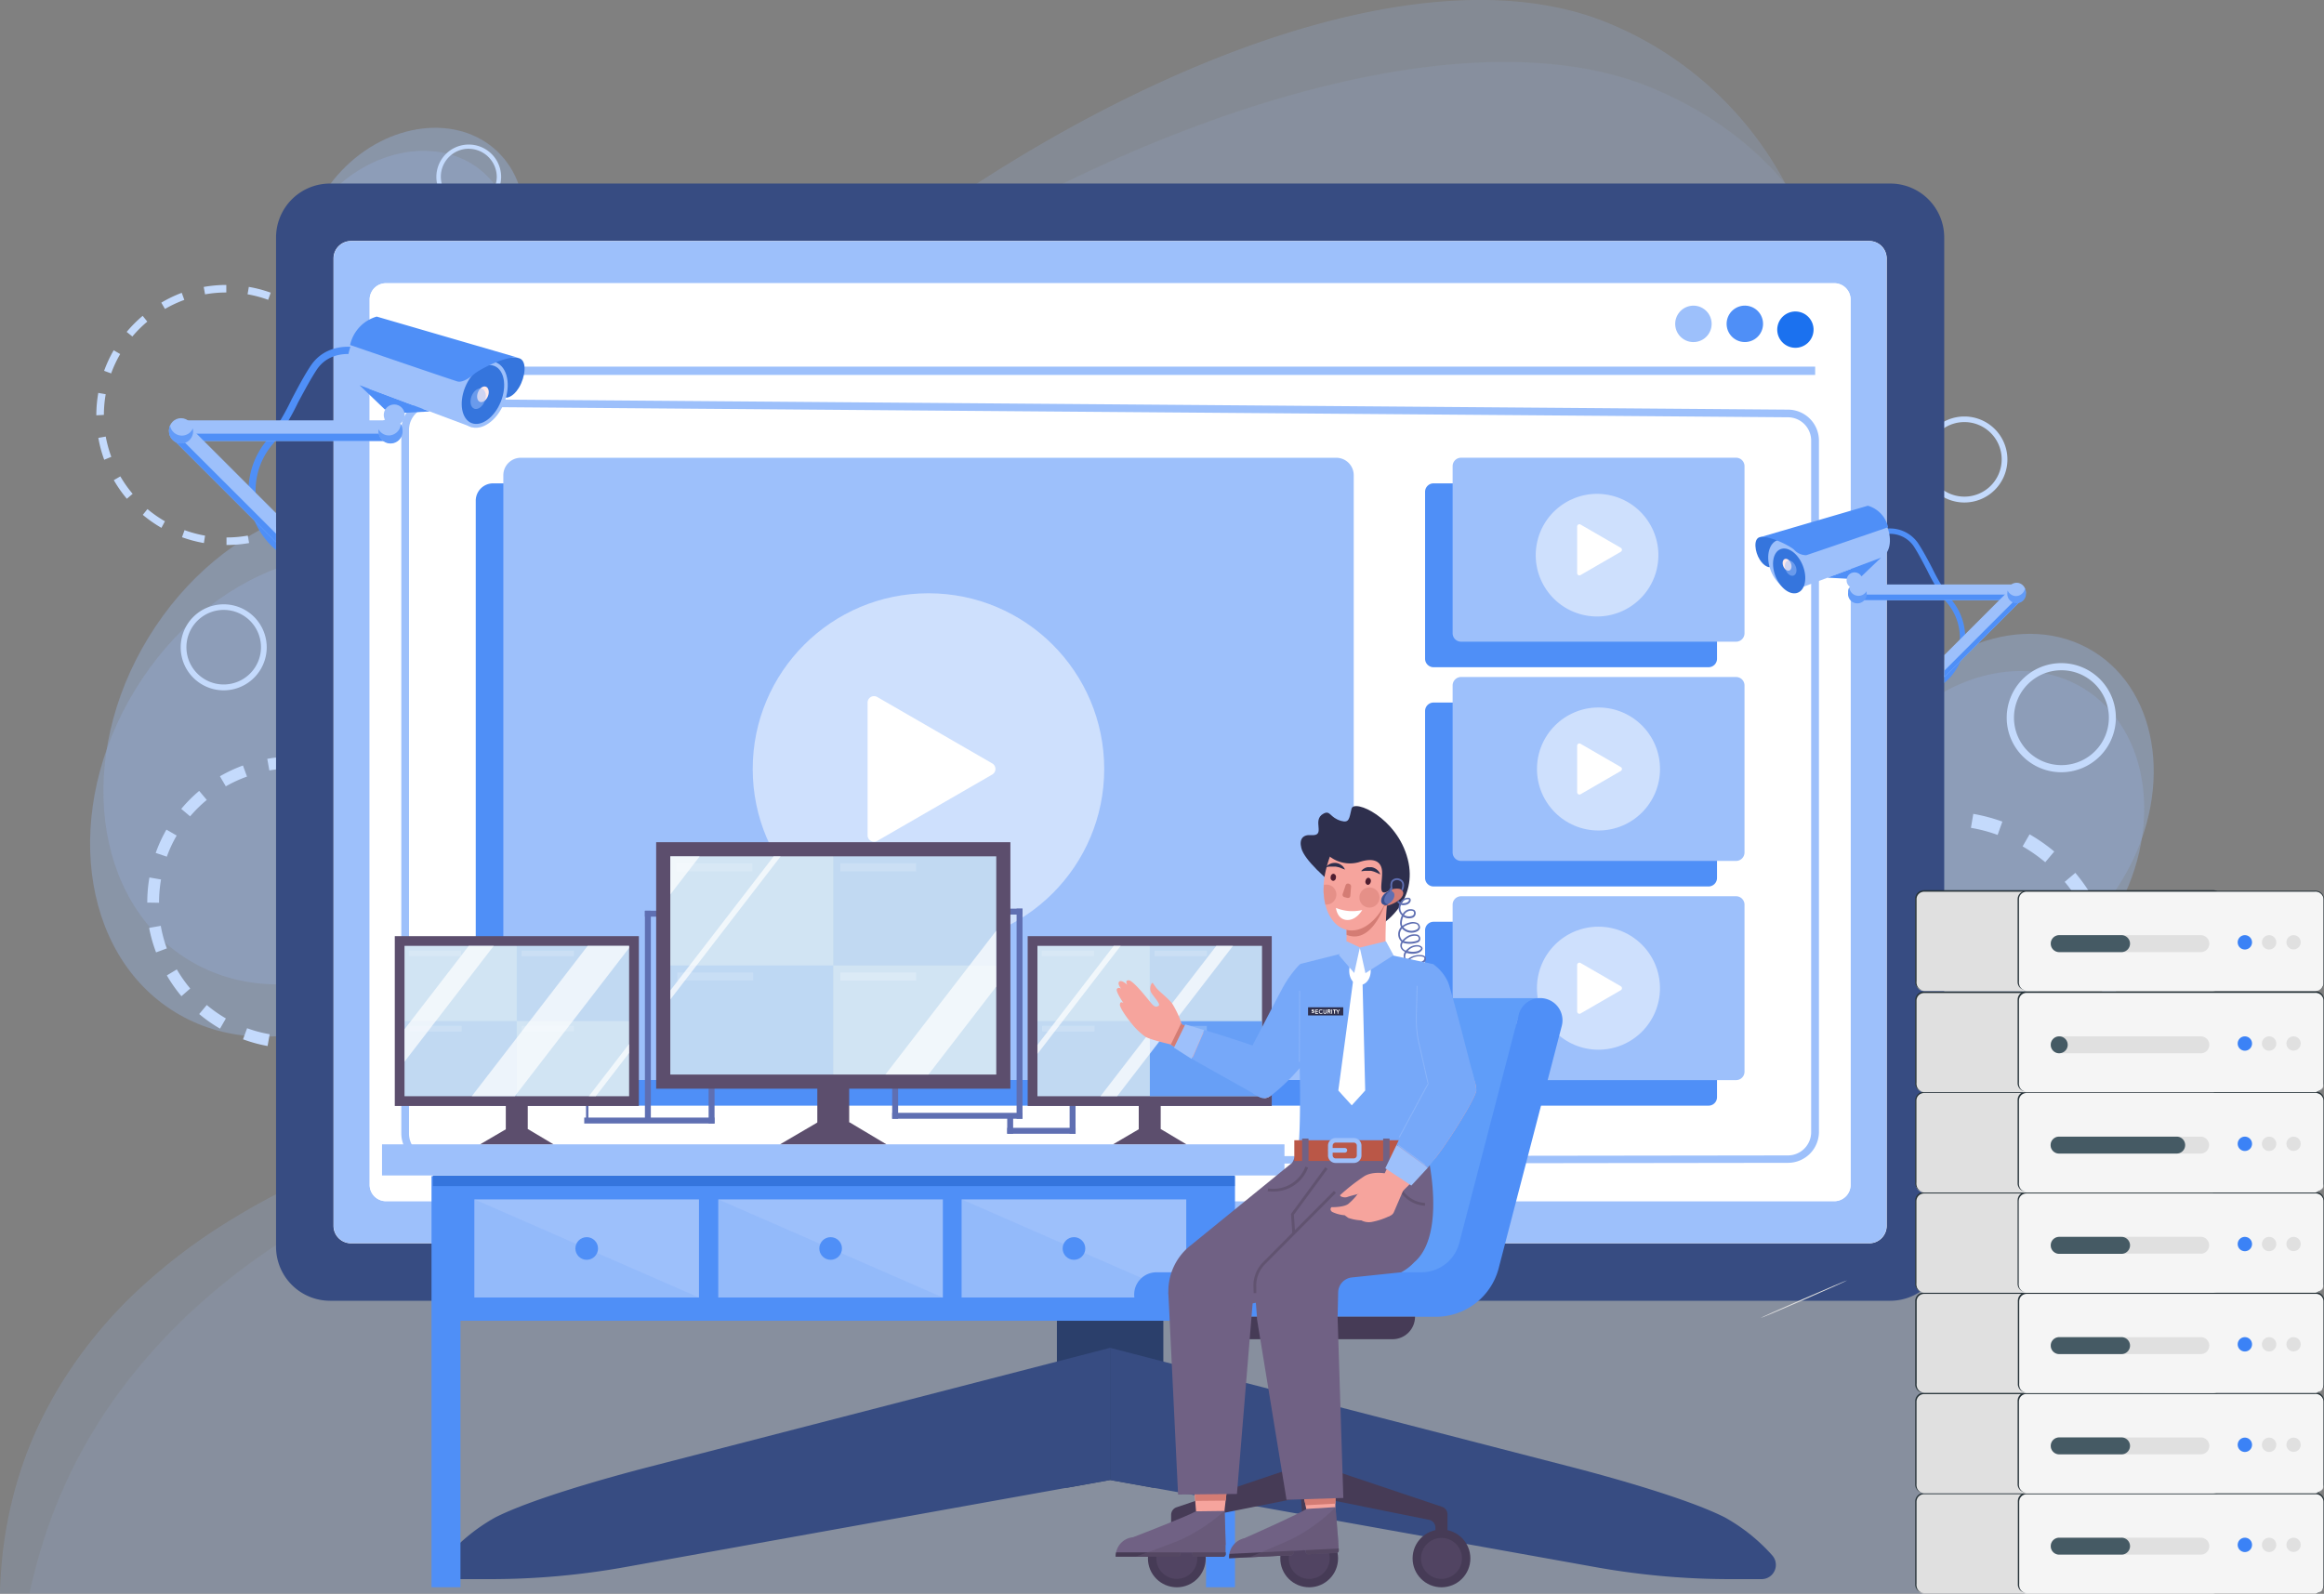 <svg id="Layer_1" data-name="Layer 1" xmlns="http://www.w3.org/2000/svg" viewBox="0 0 498.66 342.04"><rect x="0" y="0" width="498.66" height="342.04" fill="#808080" stroke="none"/><defs><style>.cls-1{opacity:0.3;}.cls-2{opacity:0.56;}.cls-3{fill:#9dc0fb;}.cls-4{fill:#2b3f6b;}.cls-5{fill:#c4dafc;}.cls-6{fill:#374c82;}.cls-7{fill:#fff;}.cls-8{fill:#1b71ef;}.cls-9{fill:#4f8ff7;}.cls-10{opacity:0.5;}.cls-11{fill:#629bf8;}.cls-12{fill:#3575dd;}.cls-13{fill:#ffe9e9;}.cls-14{fill:#89b4fa;}.cls-15{fill:#5f6fb2;}.cls-16{fill:#5c4e6d;}.cls-17{opacity:0.9;}.cls-18{fill:#d4eeff;}.cls-19{opacity:0.8;}.cls-20{opacity:0.2;}.cls-21{opacity:0.7;}.cls-22{fill:#5f9df9;}.cls-23{fill:#463b56;}.cls-24{fill:#76a8f9;}.cls-25{fill:#2e2f4d;}.cls-26{fill:#f6a49d;}.cls-27{fill:#d47c74;}.cls-28{fill:#4f1d30;}.cls-29{fill:#706184;}.cls-30{fill:#2c7193;}.cls-31{fill:#ba5747;}.cls-32{fill:#615370;}.cls-33{fill:#3c508e;}.cls-34{fill:#463b54;}.cls-35{fill:#e0e0e0;}.cls-36{opacity:0.4;}.cls-37{fill:#263238;}.cls-38{fill:#f5f5f5;}.cls-39{fill:#3b82f6;}.cls-40{fill:#455a64;}</style></defs><g class="cls-1"><g class="cls-2"><path class="cls-3" d="M478.66,294.05c-.06,2-.21,4.06-.46,6.13,0,.34-.08.69-.13,1a69.79,69.79,0,0,1-2,9.43c-.09.33-.18.66-.28,1-.62,2.09-1.34,4.2-2.18,6.32h0a88,88,0,0,1-13.46,22.78q-1.73,2.13-3.63,4.26H0c0-1.39.09-2.81.19-4.26a89.86,89.86,0,0,1,5.56-25.92A86.16,86.16,0,0,1,11,303.56c.16-.31.33-.61.5-.91l.79-1.37.47-.79q2-3.25,4.33-6.51l.58-.8h0l.9-1.18A99.31,99.31,0,0,1,29,280.4a123.48,123.48,0,0,1,20.42-15.58l.7-.43h0c2.91-1.78,6-3.51,9.24-5.2l3.42-1.79.07,0,1-.5.16-.09h0l.77-.41,2.2-1.18q2.77-1.47,5.37-2.91c68-37.42,44.75-45.75,47.53-103.68,0-.62.07-1.25.13-1.88q0-.41.09-.81C126.81,84.11,275.54-21.62,345.59,8.12a75.38,75.38,0,0,1,37.65,34.52c24.06,44.5,10.12,110.58-2.27,128.82-.6.89-1.18,1.83-1.72,2.82l-.39.74c-.15.29-.3.59-.44.88s-.21.43-.31.65-.25.53-.36.79-.24.53-.34.8c-10.15,24.13-4.12,67.46,30.57,65.78l1-.06c1.44-.11,2.94-.29,4.48-.55a56.59,56.59,0,0,0,6.3-1.46c1.36-.39,2.76-.84,4.18-1.35a32.68,32.68,0,0,1,8.2-1.82,32.26,32.26,0,0,1,4.28-.12l1,.05a34.79,34.79,0,0,1,10.9,2.6h0c.37.14.74.3,1.1.47a41,41,0,0,1,9.09,5.62C470.8,257.11,479.22,274.28,478.66,294.05Z" transform="translate(0 -2.96)"/></g><g class="cls-2"><path class="cls-3" d="M486.34,296c-.07,1.06-.17,2.13-.29,3.2,0,.34-.08.68-.13,1-.22,1.67-.5,3.35-.85,5-2.46,11.82-8.22,24-18.2,35.48-1.24,1.43-2.56,2.85-3.93,4.26H6.34c.28-1.39.6-2.82,1-4.26a110.05,110.05,0,0,1,4.19-13.33q.86-2.21,1.83-4.44c.45-1,.92-2.07,1.42-3.11a109.36,109.36,0,0,1,5.53-10.21l.48-.78.24-.38c.18-.29.36-.58.55-.87,1.29-2,2.66-4,4.13-6l1.6-2.12c.78-1,1.58-2,2.41-3,1.61-1.95,3.32-3.9,5.14-5.83,2.77-3,5.79-5.89,9.09-8.78l.88-.77h0c2.91-2.5,6-5,9.34-7.38h0l.67-.48q3.87-2.78,8.13-5.45l.73-.45c.78-.49,1.56-1,2.36-1.44l.57-.34.27-.15.1-.07.69-.4c2.41-1.4,4.9-2.77,7.49-4.12,83.8-43.54,41.77-50.87,44.71-112.21,0-.62.07-1.25.13-1.88q0-.41.09-.81C127.09,84.5,284.81-7.7,354.87,22c12.21,5.19,21.48,12.28,28.38,20.61,33.26,40.12,11.36,108.73-2.28,128.82a32.47,32.47,0,0,0-1.71,2.82c-.14.24-.27.49-.4.74s-.3.59-.44.88-.21.43-.31.65-.25.53-.36.79-.23.54-.34.8c-9.58,23.05-2.64,62,30.24,61.67h.84c.34,0,.69,0,1,0a48.55,48.55,0,0,0,7.31-1h0c.34-.06.68-.13,1-.22h0a67.68,67.68,0,0,0,8.31-2.42,38.11,38.11,0,0,1,9.22-2.07,37.69,37.69,0,0,1,17,2.35c.39.14.77.3,1.15.45a44.32,44.32,0,0,1,8.34,4.56C477.29,252.08,487.91,272.87,486.34,296Z" transform="translate(0 -2.96)"/></g></g><g class="cls-2"><g class="cls-2"><ellipse class="cls-3" cx="428.84" cy="175.85" rx="38.86" ry="30.94" transform="translate(54.98 446.86) rotate(-58.53)"/></g><g class="cls-2"><ellipse class="cls-3" cx="426.8" cy="183.83" rx="38.86" ry="30.94" transform="translate(47.2 448.94) rotate(-58.53)"/></g></g><g class="cls-2"><g class="cls-2"><ellipse class="cls-3" cx="68.94" cy="162.42" rx="54.57" ry="43.45" transform="translate(-105.59 133.47) rotate(-58.53)"/></g><g class="cls-2"><ellipse class="cls-3" cx="66.07" cy="173.63" rx="54.57" ry="43.45" transform="translate(-116.51 136.39) rotate(-58.53)"/></g></g><g class="cls-2"><g class="cls-2"><ellipse class="cls-3" cx="88.78" cy="54.29" rx="26.02" ry="21.36" transform="translate(-11.76 78.21) rotate(-46.41)"/></g><g class="cls-2"><ellipse class="cls-3" cx="86.27" cy="59.24" rx="26.02" ry="21.36" transform="translate(-16.12 77.93) rotate(-46.41)"/></g></g><polygon class="cls-4" points="249.62 271.99 249.62 319.27 247.38 319.27 238.2 317.62 229.03 319.27 226.78 319.27 226.78 271.99 249.62 271.99"/><path class="cls-5" d="M48.6,119.92V118.3a25.8,25.8,0,0,0,4.57-.4l.28,1.6A28,28,0,0,1,48.6,119.92Zm-4.85-.42a28.32,28.32,0,0,1-4.7-1.25l.55-1.52A26.32,26.32,0,0,0,44,117.91Zm14.39-1.26-.56-1.52a26.55,26.55,0,0,0,4.15-1.94l.81,1.4A28.43,28.43,0,0,1,58.14,118.24Zm-23.5-2a28.16,28.16,0,0,1-4-2.79l1-1.24a26.25,26.25,0,0,0,3.75,2.62Zm31.88-2.81-1-1.24a26.8,26.8,0,0,0,3.24-3.24L70,110A28.66,28.66,0,0,1,66.52,113.39ZM27.22,110a27.43,27.43,0,0,1-2.8-4l1.4-.81a26.38,26.38,0,0,0,2.64,3.75Zm45.53-4-1.4-.81A25.28,25.28,0,0,0,73.29,101l1.52.56A27.53,27.53,0,0,1,72.75,106Zm-50.39-4.37a27.16,27.16,0,0,1-1.26-4.7l1.59-.28A27,27,0,0,0,23.88,101Zm53.71-4.73-1.6-.28a26.77,26.77,0,0,0,.4-4.57V92h1.61V92A29,29,0,0,1,76.07,96.86Zm-55.4-4.81v0a27.65,27.65,0,0,1,.42-4.81l1.59.28A26.39,26.39,0,0,0,22.29,92Zm53.79-4.66A26.8,26.8,0,0,0,73.27,83l1.52-.55a28.24,28.24,0,0,1,1.26,4.69Zm-50.6-4.33-1.52-.56a28,28,0,0,1,2.05-4.41l1.4.81A26.19,26.19,0,0,0,23.86,83.06Zm47.46-4.24a26.38,26.38,0,0,0-2.64-3.75l1.24-1a28.23,28.23,0,0,1,2.8,4Zm-42.9-3.67-1.24-1a28.66,28.66,0,0,1,3.43-3.45l1,1.24A26.1,26.1,0,0,0,28.42,75.15Zm37-3.31a26.92,26.92,0,0,0-3.76-2.62l.81-1.41a28.16,28.16,0,0,1,4,2.79Zm-30-2.58-.81-1.39A27.58,27.58,0,0,1,39,65.8l.55,1.52A26.44,26.44,0,0,0,35.4,69.26Zm22.12-2a26,26,0,0,0-4.42-1.18l.27-1.59a27.11,27.11,0,0,1,4.7,1.24ZM44,66.13l-.29-1.59a28,28,0,0,1,4.85-.43v1.62A25.69,25.69,0,0,0,44,66.13Z" transform="translate(0 -2.96)"/><path class="cls-5" d="M417.06,251.15v-3a34.35,34.35,0,0,0,5.91-.52l.52,3A37.3,37.3,0,0,1,417.06,251.15Zm-6.42-.55a37.27,37.27,0,0,1-6.24-1.66l1-2.82a33.65,33.65,0,0,0,5.73,1.53Zm19.08-1.68-1-2.81a33.61,33.61,0,0,0,5.37-2.51l1.5,2.59A36.47,36.47,0,0,1,429.72,248.92Zm-31.17-2.71a36.29,36.29,0,0,1-5.28-3.7l1.92-2.29a34.72,34.72,0,0,0,4.86,3.4Zm42.29-3.72-1.93-2.3a33.93,33.93,0,0,0,4.2-4.19l2.29,1.93A37.77,37.77,0,0,1,440.84,242.49ZM388.7,238a38,38,0,0,1-3.71-5.28l2.6-1.5A33.88,33.88,0,0,0,391,236Zm60.4-5.32-2.59-1.5a34.5,34.5,0,0,0,2.51-5.37l2.81,1A36.47,36.47,0,0,1,449.1,232.64Zm-66.84-5.8a36.25,36.25,0,0,1-1.67-6.23l3-.52a34.23,34.23,0,0,0,1.53,5.72Zm71.24-6.28-2.95-.51a34.34,34.34,0,0,0,.51-5.91v-.09h3v.11A37.22,37.22,0,0,1,453.5,220.56ZM380,214.18v0a37.73,37.73,0,0,1,.55-6.38l2.95.51a34.8,34.8,0,0,0-.5,5.87Zm70.51-6a33.43,33.43,0,0,0-1.54-5.73l2.81-1a36.53,36.53,0,0,1,1.68,6.23ZM385,202.54l-2.81-1a37,37,0,0,1,2.72-5.85l2.6,1.5A34.5,34.5,0,0,0,385,202.54Zm61.43-5.48a34.69,34.69,0,0,0-3.41-4.85l2.29-1.93a38.48,38.48,0,0,1,3.71,5.27Zm-55.53-4.75-2.29-1.93a37.69,37.69,0,0,1,4.55-4.56l1.93,2.29A33.93,33.93,0,0,0,390.94,192.31ZM438.85,188a34.15,34.15,0,0,0-4.86-3.4l1.5-2.59a37.11,37.11,0,0,1,5.29,3.69ZM400,184.7l-1.5-2.6a36.07,36.07,0,0,1,5.84-2.73l1,2.81A33.56,33.56,0,0,0,400,184.7Zm28.63-2.56a32.26,32.26,0,0,0-5.73-1.52l.51-3a37.27,37.27,0,0,1,6.24,1.66Zm-17.54-1.5-.52-2.95a37.11,37.11,0,0,1,6.42-.57v3A34.18,34.18,0,0,0,411.07,180.64Z" transform="translate(0 -2.96)"/><path class="cls-5" d="M62.85,227.91v-2.54a28.57,28.57,0,0,0,5-.43l.44,2.49A31.68,31.68,0,0,1,62.85,227.91Zm-5.43-.47A31,31,0,0,1,52.15,226l.87-2.38a27.62,27.62,0,0,0,4.84,1.29ZM73.55,226l-.87-2.38a28,28,0,0,0,4.54-2.12l1.27,2.19A31.26,31.26,0,0,1,73.55,226Zm-26.34-2.29a32,32,0,0,1-4.47-3.13l1.63-1.94a29.07,29.07,0,0,0,4.1,2.88ZM83,220.58l-1.63-1.94a29.67,29.67,0,0,0,3.55-3.54l1.94,1.63A32.64,32.64,0,0,1,83,220.58Zm-44.07-3.83a31.35,31.35,0,0,1-3.13-4.46L37.94,211a29.92,29.92,0,0,0,2.88,4.1Zm51.06-4.49L87.74,211a28,28,0,0,0,2.12-4.54l2.38.87A31.21,31.21,0,0,1,89.94,212.26Zm-56.5-4.91A30.72,30.72,0,0,1,32,202.09l2.5-.44a28.13,28.13,0,0,0,1.3,4.84Zm60.21-5.3-2.49-.44a29.75,29.75,0,0,0,.43-5v-.08h2.53v.1A31.71,31.71,0,0,1,93.65,202.05Zm-62.1-5.39v0a31.21,31.21,0,0,1,.46-5.39l2.49.43a29.21,29.21,0,0,0-.42,5Zm59.59-5.11a28.7,28.7,0,0,0-1.3-4.83l2.38-.87a31.66,31.66,0,0,1,1.42,5.26Zm-55.35-4.73L33.41,186a31.31,31.31,0,0,1,2.3-5l2.2,1.27A28,28,0,0,0,35.79,186.82Zm51.92-4.64a29,29,0,0,0-2.89-4.09l1.94-1.63a30.77,30.77,0,0,1,3.14,4.45Zm-46.93-4-1.94-1.63a31.19,31.19,0,0,1,3.85-3.86l1.63,1.94A28.27,28.27,0,0,0,40.78,178.17Zm40.49-3.62a28.54,28.54,0,0,0-4.11-2.87l1.26-2.19a30.68,30.68,0,0,1,4.48,3.12Zm-32.85-2.82-1.28-2.19a31.68,31.68,0,0,1,4.94-2.31l.87,2.38A28.28,28.28,0,0,0,48.42,171.73Zm24.2-2.16a27.94,27.94,0,0,0-4.85-1.28l.44-2.5a31,31,0,0,1,5.27,1.4ZM57.79,168.3l-.44-2.49a31.66,31.66,0,0,1,5.42-.48v2.53A29.58,29.58,0,0,0,57.79,168.3Z" transform="translate(0 -2.96)"/><path class="cls-5" d="M48,151.11a9.23,9.23,0,1,1,9.23-9.23A9.24,9.24,0,0,1,48,151.11Zm0-17.26a8,8,0,1,0,8,8A8,8,0,0,0,48,133.85Z" transform="translate(0 -2.96)"/><path class="cls-5" d="M100.59,47.88a6.95,6.95,0,1,1,6.94-7A7,7,0,0,1,100.59,47.88Zm0-13a6,6,0,1,0,6,6A6.06,6.06,0,0,0,100.59,34.89Z" transform="translate(0 -2.96)"/><path class="cls-5" d="M442.32,168.69A11.71,11.71,0,1,1,454,157,11.73,11.73,0,0,1,442.32,168.69Zm0-21.89A10.18,10.18,0,1,0,452.5,157,10.18,10.18,0,0,0,442.32,146.8Z" transform="translate(0 -2.96)"/><path class="cls-5" d="M421.5,110.8a9.23,9.23,0,1,1,9.23-9.23A9.24,9.24,0,0,1,421.5,110.8Zm0-17.26a8,8,0,1,0,8,8A8,8,0,0,0,421.5,93.54Z" transform="translate(0 -2.96)"/><path class="cls-6" d="M238.2,292.21v28.37L229,322.22,134,339.29a163.72,163.72,0,0,1-28.81,2.56H98.38a3.05,3.05,0,0,1-2.25-5.12,39,39,0,0,1,10.17-8.14c7.92-4,24.21-8.56,32.87-10.8l87.61-22.63Z" transform="translate(0 -2.96)"/><path class="cls-6" d="M238.2,292.21v28.37l9.17,1.64,95.08,17.07a163.72,163.72,0,0,0,28.81,2.56H378a3.06,3.06,0,0,0,2.25-5.12,39,39,0,0,0-10.17-8.14c-7.92-4-24.21-8.56-32.88-10.8l-87.6-22.63Z" transform="translate(0 -2.96)"/><path class="cls-6" d="M70.81,282.11a11.59,11.59,0,0,1-11.58-11.58V53.93A11.58,11.58,0,0,1,70.81,42.35H405.58a11.58,11.58,0,0,1,11.59,11.58v216.6a11.59,11.59,0,0,1-11.59,11.58Z" transform="translate(0 -2.96)"/><path class="cls-7" d="M401.09,269.78H75.31A3.75,3.75,0,0,1,71.56,266V58.42a3.75,3.75,0,0,1,3.75-3.74H401.09a3.74,3.74,0,0,1,3.74,3.74V266A3.74,3.74,0,0,1,401.09,269.78Z" transform="translate(0 -2.96)"/><path class="cls-3" d="M401.05,269.75H75.35A3.74,3.74,0,0,1,71.6,266V58.45a3.74,3.74,0,0,1,3.75-3.74h325.7a3.73,3.73,0,0,1,3.74,3.74V266A3.73,3.73,0,0,1,401.05,269.75Z" transform="translate(0 -2.96)"/><path class="cls-7" d="M390.94,65.39H85.45A3.44,3.44,0,0,0,82,68.83v186.8a3.44,3.44,0,0,0,3.44,3.44H390.94a3.44,3.44,0,0,0,3.44-3.44V68.83A3.44,3.44,0,0,0,390.94,65.39Z" transform="translate(0 -2.96)"/><path class="cls-7" d="M393.58,260.74H82.82a3.5,3.5,0,0,1-3.5-3.5v-190a3.5,3.5,0,0,1,3.5-3.5H393.58a3.5,3.5,0,0,1,3.5,3.5v190A3.5,3.5,0,0,1,393.58,260.74Z" transform="translate(0 -2.96)"/><path class="cls-7" d="M393.58,260.74H82.82a3.5,3.5,0,0,1-3.5-3.5v-190a3.5,3.5,0,0,1,3.5-3.5H393.58a3.5,3.5,0,0,1,3.5,3.5v190A3.5,3.5,0,0,1,393.58,260.74Z" transform="translate(0 -2.96)"/><circle class="cls-8" cx="385.4" cy="72.44" r="3.91" transform="matrix(0.23, -0.97, 0.97, 0.23, 226.33, 427.92)"/><circle class="cls-9" cx="374.37" cy="72.44" r="3.91" transform="translate(217.83 417.19) rotate(-76.71)"/><circle class="cls-3" cx="363.34" cy="72.44" r="3.91" transform="translate(92.11 321.87) rotate(-54.21)"/><rect class="cls-3" x="86.92" y="78.68" width="302.56" height="1.78"/><path class="cls-7" d="M383.63,91.7,92.77,89.42a5.83,5.83,0,0,0-5.85,5.81v151A5.83,5.83,0,0,0,92.77,252h57.69l233.17-.3a5.83,5.83,0,0,0,5.85-5.81V97.51A5.83,5.83,0,0,0,383.63,91.7Z" transform="translate(0 -2.96)"/><path class="cls-3" d="M150.46,252.83H92.77a6.65,6.65,0,0,1-6.66-6.62v-151a6.65,6.65,0,0,1,6.66-6.62l290.87,2.28a6.65,6.65,0,0,1,6.65,6.62v148.4a6.65,6.65,0,0,1-6.66,6.62ZM92.76,90.23a5,5,0,0,0-5,5v151a5,5,0,0,0,5,5h57.69l233.17-.31a5,5,0,0,0,5-5V97.51a5,5,0,0,0-5-5Z" transform="translate(0 -2.96)"/><path class="cls-9" d="M366.6,106.69h-59a1.82,1.82,0,0,0-1.82,1.81v35.83a1.82,1.82,0,0,0,1.82,1.82h59a1.82,1.82,0,0,0,1.82-1.82V108.5A1.82,1.82,0,0,0,366.6,106.69Z" transform="translate(0 -2.96)"/><path class="cls-9" d="M366.6,153.73h-59a1.82,1.82,0,0,0-1.82,1.82v35.83a1.83,1.83,0,0,0,1.82,1.82h59a1.83,1.83,0,0,0,1.82-1.82V155.55A1.83,1.83,0,0,0,366.6,153.73Z" transform="translate(0 -2.96)"/><path class="cls-9" d="M366.6,200.78h-59a1.82,1.82,0,0,0-1.82,1.81v35.83a1.82,1.82,0,0,0,1.82,1.82h59a1.82,1.82,0,0,0,1.82-1.82V202.59A1.82,1.82,0,0,0,366.6,200.78Z" transform="translate(0 -2.96)"/><path class="cls-3" d="M372.5,140.67h-59a1.81,1.81,0,0,1-1.81-1.82V103a1.81,1.81,0,0,1,1.81-1.81h59a1.81,1.81,0,0,1,1.82,1.81v35.83A1.81,1.81,0,0,1,372.5,140.67Z" transform="translate(0 -2.96)"/><path class="cls-3" d="M372.5,187.72h-59a1.82,1.82,0,0,1-1.81-1.82V150.07a1.81,1.81,0,0,1,1.81-1.82h59a1.81,1.81,0,0,1,1.82,1.82V185.9A1.82,1.82,0,0,1,372.5,187.72Z" transform="translate(0 -2.96)"/><path class="cls-3" d="M372.5,234.76h-59a1.81,1.81,0,0,1-1.81-1.82V197.11a1.81,1.81,0,0,1,1.81-1.81h59a1.81,1.81,0,0,1,1.82,1.81v35.83A1.81,1.81,0,0,1,372.5,234.76Z" transform="translate(0 -2.96)"/><path class="cls-9" d="M280.82,106.69h-175a3.73,3.73,0,0,0-3.74,3.74V236.5a3.73,3.73,0,0,0,3.74,3.74h175a3.73,3.73,0,0,0,3.74-3.74V110.43A3.73,3.73,0,0,0,280.82,106.69Z" transform="translate(0 -2.96)"/><path class="cls-3" d="M290.47,104.94V231a3.74,3.74,0,0,1-3.74,3.74h-175A3.74,3.74,0,0,1,108,231V104.94a3.75,3.75,0,0,1,3.74-3.74h175A3.75,3.75,0,0,1,290.47,104.94Z" transform="translate(0 -2.96)"/><g class="cls-10"><circle class="cls-7" cx="199.22" cy="165.03" r="37.71"/></g><path class="cls-7" d="M188.23,152.54l24.67,14.25a1.38,1.38,0,0,1,0,2.39l-24.67,14.24a1.38,1.38,0,0,1-2.07-1.19V153.74A1.38,1.38,0,0,1,188.23,152.54Z" transform="translate(0 -2.96)"/><g class="cls-10"><circle class="cls-7" cx="343" cy="120.97" r="13.2" transform="matrix(0.23, -0.97, 0.97, 0.23, 146.45, 424.03)"/></g><path class="cls-7" d="M339.14,115.53l8.64,5a.49.49,0,0,1,0,.84l-8.64,5a.48.48,0,0,1-.73-.41V116A.49.49,0,0,1,339.14,115.53Z" transform="translate(0 -2.96)"/><g class="cls-10"><circle class="cls-7" cx="342.99" cy="165.03" r="13.2"/></g><path class="cls-7" d="M339.14,162.58l8.64,5a.48.48,0,0,1,0,.83l-8.64,5a.49.49,0,0,1-.73-.42V163A.48.48,0,0,1,339.14,162.58Z" transform="translate(0 -2.96)"/><g class="cls-10"><circle class="cls-7" cx="342.98" cy="212.07" r="13.2"/></g><path class="cls-7" d="M339.14,209.62l8.64,5a.49.49,0,0,1,0,.84l-8.64,5a.49.49,0,0,1-.73-.42V210A.49.49,0,0,1,339.14,209.62Z" transform="translate(0 -2.96)"/><path class="cls-9" d="M76.09,77.49,75.82,79c-.2,0-5.07-.84-7.83,3.26-1.32,2-2.68,4.56-4,7A53.45,53.45,0,0,1,58.76,98l-.1.12a15.24,15.24,0,0,0,.57,20.78V121a16.57,16.57,0,0,1-5.83-11.11,16.86,16.86,0,0,1,4.12-12.74l.08-.1a52.56,52.56,0,0,0,5-8.44c1.34-2.53,2.72-5.15,4.09-7.19C70.05,76.45,75.84,77.44,76.09,77.49Z" transform="translate(0 -2.96)"/><rect class="cls-3" x="38.56" y="90.21" width="44.45" height="4.42"/><rect class="cls-9" x="38.56" y="93.07" width="44.45" height="1.56"/><polygon class="cls-3" points="59.23 110.12 59.23 116.37 37.03 94.18 40.16 91.05 59.23 110.12"/><polygon class="cls-9" points="59.23 114.53 59.23 116.37 37.03 94.18 37.95 93.26 59.23 114.53"/><ellipse class="cls-3" cx="83.79" cy="92.43" rx="2.59" ry="2.69"/><path class="cls-11" d="M86.38,95.38a2.59,2.59,0,1,1-5.17,0,1.62,1.62,0,0,1,0-.31,2.56,2.56,0,0,0,2.23,1.34A2.63,2.63,0,0,0,86,94,2.8,2.8,0,0,1,86.38,95.38Z" transform="translate(0 -2.96)"/><ellipse class="cls-3" cx="38.84" cy="92.43" rx="2.59" ry="2.69"/><path class="cls-11" d="M41.43,95.38a2.59,2.59,0,1,1-5.17,0,2.77,2.77,0,0,1,.23-1.12,2.57,2.57,0,0,0,4.9.63A2.7,2.7,0,0,1,41.43,95.38Z" transform="translate(0 -2.96)"/><path class="cls-12" d="M108.6,88.31s1.4.06,2.75-2.16,1.86-5.81,0-6.33-7.84.39-7.84.39Z" transform="translate(0 -2.96)"/><polygon class="cls-3" points="77.14 82.66 101.21 91.67 106.4 77.75 82.38 68.71 77.14 82.66"/><ellipse class="cls-3" cx="103.62" cy="87.61" rx="7.44" ry="4.89" transform="translate(-16.3 148.15) rotate(-68.11)"/><ellipse class="cls-3" cx="79.91" cy="78.72" rx="7.44" ry="4.89" transform="translate(-22.93 120.57) rotate(-68.11)"/><ellipse class="cls-12" cx="103.62" cy="87.61" rx="6.6" ry="4.13" transform="translate(-16.3 148.15) rotate(-68.11)"/><path class="cls-13" d="M104.69,88c-.36.9-1.13,1.43-1.72,1.2s-.77-1.16-.41-2.06,1.13-1.43,1.72-1.19S105.05,87.14,104.69,88Z" transform="translate(0 -2.96)"/><g class="cls-10"><path class="cls-3" d="M104,89.09c-.47,1.17-1.49,1.88-2.26,1.57s-1-1.52-.55-2.7,1.49-1.89,2.26-1.57S104.5,87.91,104,89.09Z" transform="translate(0 -2.96)"/></g><polygon class="cls-9" points="77.14 82.66 82.56 87.86 86.38 88.61 92.2 88.3 77.14 82.66"/><circle class="cls-3" cx="84.59" cy="89.05" r="2.25"/><path class="cls-3" d="M85.61,92a1,1,0,1,1-1-1A1,1,0,0,1,85.61,92Z" transform="translate(0 -2.96)"/><path class="cls-9" d="M75.12,77s22.36,7.67,23.11,7.84,2-.33,3.42-1.54,7.34-4.22,9.72-3.51L80.83,70.9A8.16,8.16,0,0,0,75.12,77Z" transform="translate(0 -2.96)"/><path class="cls-9" d="M404.39,116.46l.21,1.14a6.14,6.14,0,0,1,5.95,2.48c1,1.5,2,3.47,3,5.36a40.51,40.51,0,0,0,4,6.62l.08.1a11.57,11.57,0,0,1-.44,15.79v1.58a12.54,12.54,0,0,0,4.43-8.45,12.77,12.77,0,0,0-3.13-9.69l-.06-.07a40.68,40.68,0,0,1-3.83-6.42c-1-1.92-2.07-3.91-3.11-5.47A7.31,7.31,0,0,0,404.39,116.46Z" transform="translate(0 -2.96)"/><rect class="cls-3" x="399.13" y="125.43" width="33.8" height="3.36"/><rect class="cls-9" x="399.13" y="127.6" width="33.8" height="1.19"/><polygon class="cls-3" points="417.21 140.56 417.21 145.32 434.09 128.44 431.71 126.06 417.21 140.56"/><polygon class="cls-9" points="417.21 143.92 417.21 145.32 434.09 128.44 433.39 127.74 417.21 143.92"/><ellipse class="cls-3" cx="398.53" cy="127.11" rx="1.97" ry="2.05"/><path class="cls-11" d="M396.57,130.07a2,2,0,1,0,3.93,0,1.93,1.93,0,0,0,0-.24,2,2,0,0,1-1.7,1,2,2,0,0,1-2-1.81A2,2,0,0,0,396.57,130.07Z" transform="translate(0 -2.96)"/><ellipse class="cls-3" cx="432.71" cy="127.11" rx="1.97" ry="2.05"/><path class="cls-11" d="M430.74,130.07a2,2,0,1,0,3.94,0,2,2,0,0,0-.18-.86,2,2,0,0,1-1.93,1.67,2,2,0,0,1-1.79-1.19A2.33,2.33,0,0,0,430.74,130.07Z" transform="translate(0 -2.96)"/><path class="cls-12" d="M379.68,124.69s-1.07,0-2.1-1.64-1.41-4.42,0-4.81,6,.29,6,.29Z" transform="translate(0 -2.96)"/><polygon class="cls-3" points="403.6 119.69 385.29 126.54 381.35 115.95 399.61 109.08 403.6 119.69"/><ellipse class="cls-3" cx="383.45" cy="124.14" rx="3.72" ry="5.65" transform="translate(-18.64 148.95) rotate(-21.89)"/><ellipse class="cls-3" cx="401.48" cy="117.38" rx="3.72" ry="5.65" transform="translate(-14.82 155.18) rotate(-21.89)"/><ellipse class="cls-12" cx="383.45" cy="124.14" rx="3.14" ry="5.02" transform="matrix(0.93, -0.37, 0.37, 0.93, -18.64, 148.95)"/><path class="cls-13" d="M382.64,124.48c.28.68.86,1.09,1.31.91s.59-.88.32-1.56-.86-1.09-1.31-.91S382.37,123.8,382.64,124.48Z" transform="translate(0 -2.96)"/><g class="cls-10"><path class="cls-3" d="M383.15,125.28c.36.9,1.13,1.43,1.72,1.19s.78-1.15.42-2-1.13-1.43-1.72-1.19S382.79,124.38,383.15,125.28Z" transform="translate(0 -2.96)"/></g><polygon class="cls-9" points="403.6 119.69 399.47 123.64 396.57 124.21 392.14 123.97 403.6 119.69"/><circle class="cls-3" cx="397.93" cy="124.54" r="1.71"/><circle class="cls-3" cx="397.93" cy="124.54" r="0.78"/><path class="cls-9" d="M405.13,116.11s-17,5.84-17.57,6a3.52,3.52,0,0,1-2.6-1.17c-1-.92-5.58-3.2-7.39-2.66l23.22-6.79A6.22,6.22,0,0,1,405.13,116.11Z" transform="translate(0 -2.96)"/><rect class="cls-9" x="92.59" y="252.41" width="6.21" height="88.22"/><rect class="cls-9" x="258.78" y="252.41" width="6.21" height="88.22"/><rect class="cls-9" x="96.91" y="252.41" width="162.42" height="31.03"/><rect class="cls-3" x="101.81" y="257.4" width="48.17" height="21.05"/><rect class="cls-3" x="154.14" y="257.4" width="48.17" height="21.05"/><rect class="cls-3" x="206.36" y="257.4" width="48.17" height="21.05"/><g class="cls-10"><polygon class="cls-14" points="101.81 257.4 149.97 278.45 101.81 278.45 101.81 257.4"/><polygon class="cls-14" points="154.14 257.4 202.31 278.45 154.14 278.45 154.14 257.4"/><polygon class="cls-14" points="206.36 257.4 254.52 278.45 206.36 278.45 206.36 257.4"/></g><circle class="cls-9" cx="125.89" cy="267.93" r="2.43"/><circle class="cls-9" cx="178.23" cy="267.93" r="2.43"/><circle class="cls-9" cx="230.44" cy="267.93" r="2.43"/><rect class="cls-12" x="92.89" y="252.25" width="172.05" height="2.29"/><rect class="cls-3" x="81.97" y="245.58" width="193.64" height="6.68"/><rect class="cls-15" x="125.74" y="236.48" width="0.51" height="4.26"/><rect class="cls-15" x="152.43" y="232" width="0.51" height="8.73"/><rect class="cls-15" x="152.05" y="231.62" width="1.27" height="9.49"/><rect class="cls-15" x="191.82" y="230.98" width="0.51" height="8.73"/><rect class="cls-15" x="191.44" y="230.6" width="1.27" height="9.49"/><rect class="cls-15" x="216.5" y="239.34" width="0.51" height="3.58"/><rect class="cls-15" x="216.12" y="238.96" width="1.27" height="4.34"/><rect class="cls-15" x="229.89" y="236.56" width="0.51" height="6.36"/><rect class="cls-15" x="229.51" y="236.18" width="1.27" height="7.12"/><rect class="cls-15" x="138.76" y="195.84" width="0.51" height="44.45"/><rect class="cls-15" x="138.38" y="195.45" width="1.27" height="45.22"/><rect class="cls-15" x="218.51" y="195.38" width="0.51" height="44.33"/><rect class="cls-15" x="218.13" y="195" width="1.27" height="45.09"/><rect class="cls-15" x="138.76" y="195.84" width="3.74" height="0.51"/><rect class="cls-15" x="138.38" y="195.45" width="4.5" height="1.27"/><rect class="cls-15" x="215.33" y="195.38" width="3.7" height="0.51"/><rect class="cls-15" x="214.94" y="195" width="4.46" height="1.27"/><rect class="cls-15" x="125.74" y="240.23" width="27.2" height="0.51"/><rect class="cls-15" x="125.36" y="239.84" width="27.96" height="1.27"/><rect class="cls-15" x="191.82" y="239.2" width="27.2" height="0.51"/><rect class="cls-15" x="191.44" y="238.82" width="27.96" height="1.27"/><rect class="cls-15" x="216.5" y="242.42" width="13.9" height="0.51"/><rect class="cls-15" x="216.12" y="242.04" width="14.67" height="1.27"/><rect class="cls-16" x="175.37" y="232.73" width="6.84" height="9.88"/><polygon class="cls-16" points="175.42 240.87 182.29 240.86 190.19 245.57 167.39 245.57 175.42 240.87"/><rect class="cls-16" x="140.79" y="180.74" width="76.01" height="52.9"/><g class="cls-17"><rect class="cls-18" x="143.83" y="183.78" width="69.93" height="46.82"/></g><rect class="cls-16" x="244.34" y="236.72" width="4.71" height="6.81"/><polygon class="cls-16" points="244.37 242.33 249.1 242.32 254.55 245.57 238.84 245.57 244.37 242.33"/><rect class="cls-16" x="220.51" y="200.9" width="52.37" height="36.45"/><g class="cls-17"><rect class="cls-18" x="222.6" y="202.99" width="48.18" height="32.26"/></g><rect class="cls-16" x="108.53" y="236.72" width="4.71" height="6.81"/><polygon class="cls-16" points="108.57 242.33 113.3 242.32 118.75 245.57 103.03 245.57 108.57 242.33"/><rect class="cls-16" x="84.71" y="200.9" width="52.37" height="36.45"/><g class="cls-17"><rect class="cls-18" x="86.8" y="202.99" width="48.18" height="32.26"/></g><g class="cls-19"><g class="cls-1"><rect class="cls-3" x="143.83" y="207.2" width="34.92" height="23.39"/></g><g class="cls-1"><rect class="cls-7" x="180.31" y="208.71" width="16.26" height="1.73"/></g><g class="cls-20"><rect class="cls-7" x="178.83" y="207.21" width="34.92" height="23.39"/></g><g class="cls-20"><rect class="cls-3" x="178.83" y="183.79" width="34.92" height="23.39"/></g><g class="cls-20"><rect class="cls-7" x="143.83" y="183.78" width="34.92" height="23.39"/></g><g class="cls-20"><rect class="cls-7" x="145.33" y="208.71" width="16.26" height="1.73"/></g><g class="cls-20"><rect class="cls-7" x="145.18" y="185.26" width="16.26" height="1.73"/></g><g class="cls-20"><rect class="cls-7" x="180.31" y="185.26" width="16.26" height="1.73"/></g></g><g class="cls-19"><g class="cls-20"><rect class="cls-7" x="110.92" y="219.14" width="24.06" height="16.11"/></g><g class="cls-20"><rect class="cls-3" x="110.92" y="203" width="24.06" height="16.11"/></g><g class="cls-20"><rect class="cls-3" x="86.8" y="219.13" width="24.06" height="16.11"/></g><g class="cls-20"><rect class="cls-7" x="86.8" y="202.99" width="24.06" height="16.11"/></g><g class="cls-20"><rect class="cls-7" x="87.84" y="220.17" width="11.21" height="1.19"/></g><g class="cls-20"><rect class="cls-7" x="87.73" y="204.02" width="11.21" height="1.19"/></g><g class="cls-20"><rect class="cls-7" x="111.93" y="204.02" width="11.21" height="1.19"/></g><g class="cls-20"><rect class="cls-7" x="111.93" y="220.17" width="11.21" height="1.19"/></g></g><g class="cls-19"><rect class="cls-9" x="246.72" y="219.14" width="24.06" height="16.11"/><g class="cls-20"><rect class="cls-3" x="246.72" y="203" width="24.06" height="16.11"/></g><g class="cls-20"><rect class="cls-3" x="222.6" y="219.13" width="24.06" height="16.11"/></g><g class="cls-20"><rect class="cls-7" x="222.6" y="202.99" width="24.06" height="16.11"/></g><g class="cls-20"><rect class="cls-7" x="223.63" y="220.17" width="11.21" height="1.19"/></g><g class="cls-20"><rect class="cls-7" x="223.53" y="204.02" width="11.21" height="1.19"/></g><g class="cls-20"><rect class="cls-7" x="247.73" y="204.02" width="11.21" height="1.19"/></g><g class="cls-20"><rect class="cls-7" x="247.73" y="220.17" width="11.21" height="1.19"/></g></g><g class="cls-21"><polygon class="cls-7" points="264.56 202.99 239.71 235.25 236.13 235.25 260.98 202.99 264.56 202.99"/></g><g class="cls-21"><polygon class="cls-7" points="126.35 235.25 134.98 224.05 134.98 225.98 127.84 235.25 126.35 235.25"/></g><g class="cls-21"><polygon class="cls-7" points="167.5 183.78 143.83 214.5 143.83 212.56 166.01 183.78 167.5 183.78"/></g><g class="cls-21"><polygon class="cls-7" points="238.97 202.99 240.46 202.99 222.6 226.18 222.6 224.25 238.97 202.99"/></g><g class="cls-21"><polygon class="cls-7" points="105.94 202.99 86.8 227.84 86.8 220.88 100.58 202.99 105.94 202.99"/></g><g class="cls-21"><polygon class="cls-7" points="134.98 202.99 134.98 203.44 110.47 235.25 101.23 235.25 126.09 202.99 134.98 202.99"/></g><g class="cls-21"><polygon class="cls-7" points="143.83 183.78 150.13 183.78 143.83 191.96 143.83 183.78"/></g><g class="cls-21"><polygon class="cls-7" points="189.98 230.6 213.76 199.73 213.76 211.73 199.22 230.6 189.98 230.6"/></g><path class="cls-22" d="M285.44,276.24l26.5-.07c3.46-5.22,12.81-48.3,13.37-52.94a7.27,7.27,0,0,1,4.64-6,.13.13,0,0,0,0-.06h-26a7.3,7.3,0,0,0-4.82,6.08C298.52,228.05,288.54,274,285.44,276.24Z" transform="translate(0 -2.96)"/><path class="cls-9" d="M248.13,276H305a8.39,8.39,0,0,0,8.11-6.27l12.76-49a4.76,4.76,0,0,1,5.82-3.42h0a4.77,4.77,0,0,1,3.42,5.82l-13.54,52a13.93,13.93,0,0,1-13.48,10.42H248.13a4.77,4.77,0,0,1-4.77-4.77h0A4.78,4.78,0,0,1,248.13,276Z" transform="translate(0 -2.96)"/><path class="cls-23" d="M263,290.36H298.8a4.82,4.82,0,0,0,4.82-4.82H258.19A4.82,4.82,0,0,0,263,290.36Z" transform="translate(0 -2.96)"/><rect class="cls-23" x="278.78" y="286.37" width="4.25" height="35.11"/><path class="cls-23" d="M278.75,296.61h4.31a2.21,2.21,0,0,0,2.21-2.21v-4.79h-8.72v4.79A2.2,2.2,0,0,0,278.75,296.61Z" transform="translate(0 -2.96)"/><path class="cls-23" d="M283.06,312.57h-4.31a2.2,2.2,0,0,0-2.2,2.21v4.79h8.72v-4.79A2.21,2.21,0,0,0,283.06,312.57Z" transform="translate(0 -2.96)"/><path class="cls-23" d="M283,317.46l26.42,8.87a1.72,1.72,0,0,1,1.17,1.63v6.57H308V330.8a1.71,1.71,0,0,0-1.38-1.68L283,324.35Z" transform="translate(0 -2.96)"/><path class="cls-23" d="M279,317.46l0,6.89-23.75,4.75a1.73,1.73,0,0,0-1.38,1.69v3.74h-2.58v-6.47a1.71,1.71,0,0,1,1.17-1.63Z" transform="translate(0 -2.96)"/><path class="cls-23" d="M278.55,317l4.62-.06-.71,9.85c-.18,2.46-.26,4.93-.26,7.39v.34h-2.59q0-4-.31-8.06Z" transform="translate(0 -2.96)"/><circle class="cls-23" cx="309.3" cy="334.44" r="6.2"/><circle class="cls-23" cx="280.91" cy="334.44" r="6.2"/><circle class="cls-23" cx="252.51" cy="334.44" r="6.2"/><g class="cls-10"><circle class="cls-16" cx="309.3" cy="334.44" r="4.39"/><circle class="cls-16" cx="280.91" cy="337.4" r="4.39" transform="translate(-97.13 557.67) rotate(-80.78)"/><circle class="cls-16" cx="252.51" cy="334.44" r="4.39"/></g><path class="cls-24" d="M282.51,226.43a33.72,33.72,0,0,1-3.58,5.68,43.92,43.92,0,0,1-5,5c-.4.34-.8.64-1.17.9l-.66.44a0,0,0,0,1,0,0,2.06,2.06,0,0,1-.73.18h0a2.22,2.22,0,0,1-1.22-.27l-1.15-.64-.26-.41c-1.12-1.86-2.2-4.62-2-5.29l0-.09a18,18,0,0,1,1.41-3.45l.49-.94c2.46-4.72,5.95-11.45,6.56-12.55a23.58,23.58,0,0,1,3.71-5.1S284.89,220.88,282.51,226.43Z" transform="translate(0 -2.96)"/><path class="cls-25" d="M296.93,201s7.41-4.82,5.12-13.7S290.51,174.37,290,176.52s-.48,3.1-2.26,2.6c-2.41-.69-2.27-2.32-3.72-1.57-2.71,1.4.68,4.89-2.7,4.63-1.75-.14-2.6.85-2.09,2.8C280.5,189.92,296.93,201,296.93,201Z" transform="translate(0 -2.96)"/><path class="cls-26" d="M286.39,208.7a2.33,2.33,0,0,0-.77,3.45l.05.06c1.09,1.44,3.64,3.53,8.93,2.12a12.34,12.34,0,0,0,4.26-2,2.32,2.32,0,0,0-.14-3.84,2.92,2.92,0,0,1-1.27-1.42c-.27-.89-.14-6.5.1-9.34.09-1,.29-2.87.29-2.87l-8.9,4.47s0,2.36,0,4.26c0,1.13-.06,2.1-.07,2.34C288.83,207.09,287.58,208.05,286.39,208.7Z" transform="translate(0 -2.96)"/><path class="cls-27" d="M294.72,196.85c.32.8,2,.9,3.74.23s2.83-1.8,2.61-2.64c-.3-1.12-2-.9-3.74-.23S294.41,196.06,294.72,196.85Z" transform="translate(0 -2.96)"/><path class="cls-27" d="M288.94,199.32s0,2.36,0,4.26a4.52,4.52,0,0,0,1.83.35c4.61-.22,6.77-8,6.77-8Z" transform="translate(0 -2.96)"/><path class="cls-26" d="M298.66,192.26c0,.25-.09.51-.14.76-1.29,6-5.5,10.31-9.41,9.53-2.19-.44-3.83-2.37-4.61-5,0-.14-.08-.28-.11-.42a2.34,2.34,0,0,1-.09-.38,11.19,11.19,0,0,1-.22-1.35c0-.3-.06-.61-.08-.93s0-.73,0-1.11a16.46,16.46,0,0,1,.37-3.12c.05-.22.1-.48.17-.74l.09-.35.06-.22v0a21.91,21.91,0,0,1,1.07-3.14c.2.21,1.73.15,3.46,0,3.17-.26,6.65-.46,8.28,2.28C298.19,189.16,298.39,192,298.66,192.26Z" transform="translate(0 -2.96)"/><path class="cls-27" d="M289.06,195.64l-.51-.13a.55.55,0,0,1-.47-.64l.67-2a.53.53,0,0,1,.66-.26h0a.59.59,0,0,1,.49.55l-.16,2.07C289.71,195.56,289.4,195.72,289.06,195.64Z" transform="translate(0 -2.96)"/><path class="cls-28" d="M294.13,192.19c-.08.41-.39.71-.7.66A.69.69,0,0,1,293,192c.07-.41.38-.71.69-.66A.69.69,0,0,1,294.13,192.19Z" transform="translate(0 -2.96)"/><path class="cls-25" d="M292.07,189.91a1.11,1.11,0,0,1,.13-.17,2.29,2.29,0,0,1,.44-.36l.33-.18.41-.13a3.41,3.41,0,0,1,.46,0,2.69,2.69,0,0,1,.49,0,2.42,2.42,0,0,1,.46.13,3.93,3.93,0,0,1,.41.21,2.34,2.34,0,0,1,.34.26,3.25,3.25,0,0,1,.26.27,2,2,0,0,1,.18.26l.11.21a1.09,1.09,0,0,1,.08.2l-.19-.09-.21-.1-.26-.12-.3-.13-.32-.13-.35-.11c-.12,0-.23-.07-.35-.08a2.46,2.46,0,0,0-.37,0c-.12,0-.24,0-.36,0h-.35l-.32,0-.51.07Z" transform="translate(0 -2.96)"/><path class="cls-28" d="M286.65,191.29c0,.42-.33.74-.65.7a.67.67,0,0,1-.48-.81c0-.42.33-.73.65-.7A.68.68,0,0,1,286.65,191.29Z" transform="translate(0 -2.96)"/><path class="cls-25" d="M284.46,189.15a.86.86,0,0,1,.12-.18,2.09,2.09,0,0,1,.73-.58,3.7,3.7,0,0,1,.4-.16,3.4,3.4,0,0,1,.46-.08,2.57,2.57,0,0,1,.48,0c.17,0,.32.07.48.1a2.68,2.68,0,0,1,.42.19c.13.07.24.16.35.23a3.58,3.58,0,0,1,.28.26c.07.09.14.17.19.25l.13.21a1.66,1.66,0,0,1,.09.19l-.2-.08-.21-.08-.27-.11c-.1,0-.19-.08-.3-.12l-.34-.11-.35-.08c-.12,0-.24-.06-.36-.06l-.36,0h-.36l-.35,0-.32,0-.51.1Z" transform="translate(0 -2.96)"/><g class="cls-10"><path class="cls-27" d="M296,195.73a2.16,2.16,0,0,1-2.29,2,2.16,2.16,0,1,1,2.29-2Z" transform="translate(0 -2.96)"/></g><g class="cls-10"><path class="cls-27" d="M286.74,195.09a2.16,2.16,0,0,1-2.28,2h-.07a2.34,2.34,0,0,1-.09-.38,11.19,11.19,0,0,1-.22-1.35c0-.3-.06-.61-.08-.93,0-.51,0-1,.08-1.57a2.19,2.19,0,0,1,.68-.06A2.14,2.14,0,0,1,286.74,195.09Z" transform="translate(0 -2.96)"/></g><path class="cls-7" d="M286.66,197.8a9.22,9.22,0,0,0,5.63.45s-1.26,2.3-3.34,2.14S286.66,197.8,286.66,197.8Z" transform="translate(0 -2.96)"/><path class="cls-25" d="M300.08,191.18s-1.31,2.9-2.8,3.28-.67-2.16-.72-4.31-1.53-3.32-5-2.16a7.09,7.09,0,0,1-6.38-1.33s-.41-4-.34-4,10.1.23,10.21.25l0,0a7.5,7.5,0,0,1,5.06,8Z" transform="translate(0 -2.96)"/><path class="cls-15" d="M303.28,211.85a2.34,2.34,0,0,1-1.55-.85,1.78,1.78,0,0,1-.16-1.52,1.8,1.8,0,0,1,.08-.21,1.75,1.75,0,0,1-.47-1.15,1.62,1.62,0,0,1,.27-.9,1.68,1.68,0,0,1-.89-.87,1.43,1.43,0,0,1,.15-1.3,2.2,2.2,0,0,1-.43-2.66,1.86,1.86,0,0,1,.35-.51,1.66,1.66,0,0,1-.21-.9,4,4,0,0,1,.38-1.56,2.2,2.2,0,0,1-.52-2.45,1.53,1.53,0,0,1-.47-.51l.33-.17-.17.09.17-.09a1.07,1.07,0,0,0,.29.34,1.88,1.88,0,0,1,1.85-1,.47.47,0,0,1,.42.47c0,.63-.62,1.07-1.56,1.12a1.45,1.45,0,0,1-.53-.07,1.79,1.79,0,0,0,.38,1.94,2,2,0,0,1,.91-.85,1.84,1.84,0,0,1,1.55,0,.87.87,0,0,1,.31.79,1,1,0,0,1-.58.85,2.31,2.31,0,0,1-2.08-.19,3.72,3.72,0,0,0-.31,1.35,1.35,1.35,0,0,0,.12.62,4.1,4.1,0,0,1,1.47-.7,2.4,2.4,0,0,1,1.79.09,1.09,1.09,0,0,1,.51,1.09c-.06.26-.3.73-1.28.93a2.73,2.73,0,0,1-2.29-.57,1.72,1.72,0,0,1-.27-.27,1.92,1.92,0,0,0-.23.35,1.82,1.82,0,0,0,.31,2.2,4.31,4.31,0,0,1,1-.86,2.87,2.87,0,0,1,2.3-.36.93.93,0,0,1,.53.81.8.8,0,0,1-.54.83,5.16,5.16,0,0,1-3.22.08,1.1,1.1,0,0,0-.12,1,1.36,1.36,0,0,0,.77.69,3.63,3.63,0,0,1,.49-.46,2.85,2.85,0,0,1,2.26-.7c.67.17.83.48.85.7s-.3.7-.9.94a4.18,4.18,0,0,1-2.57,0,1.27,1.27,0,0,0-.25.75,1.29,1.29,0,0,0,.29.83,3.8,3.8,0,0,1,3-1.11c.67,0,1.08.28,1.14.64a1,1,0,0,1-.26.85,3.21,3.21,0,0,1-3.77.21s0,0,0,.05a1.41,1.41,0,0,0,.12,1.21,2,2,0,0,0,1.28.69Zm-1.17-2.65a2.86,2.86,0,0,0,3.32-.12.66.66,0,0,0,.18-.56c0-.13-.28-.29-.8-.32A3.37,3.37,0,0,0,302.11,209.2Zm-.06-2.15a3.73,3.73,0,0,0,2.18,0c.48-.2.68-.43.67-.57s-.16-.27-.57-.38a2.61,2.61,0,0,0-1.95.64A3.26,3.26,0,0,0,302.05,207.05Zm-.81-2.12a5,5,0,0,0,2.84-.1c.37-.18.35-.39.34-.46a.58.58,0,0,0-.33-.52,2.53,2.53,0,0,0-1.94.34A4.28,4.28,0,0,0,301.24,204.93Zm-.13-3a1.81,1.81,0,0,0,.24.24,2.37,2.37,0,0,0,2,.49c.57-.12.93-.35,1-.65a.76.76,0,0,0-.36-.72,2.08,2.08,0,0,0-1.49,0A3.73,3.73,0,0,0,301.11,201.94Zm.16-2.62a1.93,1.93,0,0,0,1.75.19.61.61,0,0,0,.38-.53.53.53,0,0,0-.17-.48,1.49,1.49,0,0,0-1.19.08A1.73,1.73,0,0,0,301.27,199.32Zm-.51-2.52a1,1,0,0,0,.36,0c.74,0,1.21-.34,1.22-.76,0,0,0-.07-.14-.1A1.54,1.54,0,0,0,300.76,196.8Z" transform="translate(0 -2.96)"/><path class="cls-24" d="M306,250.86a.4.4,0,0,0,0-.12h0c.26-5,.12-11.13.12-12.47,0-2.12,1.48-28.38,1.48-28.38l-9.91-2.13s-5.81.1-9.92-.14l-8.81,2.22s-.22,14.74-.05,24.28c.08,4,.09,13.08-.43,15.95s-1.11,5.75-1.41,7.19c0,.24-.09.43-.12.59l-.09.41s1.83,3,10.79,2.89l1.15,0,.94-.05,1.55-.12c.57-.06,1.18-.12,1.8-.2l.51-.06c3.44-.43,4.77-.82,6.95-1.16.85-.13,1.6-.25,2.29-.38h0C305.11,258.77,306,250.86,306,250.86Z" transform="translate(0 -2.96)"/><path class="cls-26" d="M267.81,284.12s-3.46,28.37-4.67,39.46c-.06.52-.12,1-.16,1.42-.16,1.48-.26,2.34-.27,2.37h0l-6.07-.06h0s-.07-.82-.18-2.24c0-.42-.08-.89-.12-1.42-.83-10-3.14-34.12-4-42.43,0-.15,0-.31-.06-.45,0-.32-.07-.61-.1-.89l7.37-2.41,6.44,2.12c.25.5.54,1.05.83,1.71A21.29,21.29,0,0,1,267.81,284.12Z" transform="translate(0 -2.96)"/><path class="cls-27" d="M267.81,284.12S264,315.52,263,325l-6.52.06c-.71-8.45-3.21-35.1-4.15-43.85l7.14-2.33,7.34,2.41A21.29,21.29,0,0,1,267.81,284.12Z" transform="translate(0 -2.96)"/><polygon class="cls-29" points="268.95 277.61 265.41 320.61 252.78 320.74 250.69 277.39 252.15 276.91 259.52 274.51 265.96 276.63 268.95 277.61"/><path class="cls-29" d="M289.24,276.47a19.18,19.18,0,0,0,3.46-2.26c3.86-3.31,3-9.08,2.63-13.93,0-.32-.05-.64-.08-.95l-.09-.79a43.16,43.16,0,0,0-1.32-6.43c0-.15-.07-.23-.07-.23l-.86.23-12.69,3.81-3.09.84-.17.05-.6.42-1.53,1.07h0l-.15.1L257,270.78l2.94,6.83.73,1.68.38.89,1.52,3.53s1.93-.26,4.84-.79l1.36-.25.63-.12c2.36-.46,5.12-1.07,7.95-1.81,1.36-.36,2.74-.75,4.1-1.18a55,55,0,0,0,5.7-2.1Z" transform="translate(0 -2.96)"/><path class="cls-29" d="M280.33,250l-16.42,29.85-13.18,1.5V281a12.5,12.5,0,0,1,4.47-10.55l.27-.21,0,0Z" transform="translate(0 -2.96)"/><path class="cls-30" d="M255.53,270.24l-.06,0,0,0Z" transform="translate(0 -2.96)"/><path class="cls-26" d="M286.58,328.93h0l-5.78.41h0s-.25-1.25-.68-3.35c-.08-.4-.16-.83-.26-1.29s-.24-1.21-.38-1.88c-2.27-11.25-6.85-30.44-8.35-37-.07-.3-.14-.57-.2-.83h0l6.72-3.09,6.35,1.3h0a21.83,21.83,0,0,1,2.25,4.1s.2,23.81.28,35.81c0,.47,0,.93,0,1.35s0,.81,0,1.17c0,1.91,0,3.06,0,3.09Z" transform="translate(0 -2.96)"/><path class="cls-27" d="M286.55,325.65c-1.05.08-5.79.31-6.43.34-.18-.91-.4-2-.64-3.17l7,.31C286.54,324.07,286.54,324.92,286.55,325.65Z" transform="translate(0 -2.96)"/><polygon class="cls-29" points="288.24 321.47 286.54 321.52 279.86 321.74 276.05 321.86 269.72 283.12 277.65 278.96 286.95 280.86 288.24 321.47"/><path class="cls-29" d="M300.65,276a10.63,10.63,0,0,0,2.81-2.16c6.58-5.62,3.3-21.25,2.93-22.77-.05-.22-.09-.34-.09-.34l-.33.31,0,0-1.08,1-24.7,18.79-2.62,2.31a4.87,4.87,0,0,0-1,6.09h0l.83,1.43.72,1.27h0l1.28,2.22h0a4.42,4.42,0,0,0,5.5,1.9l.71-.28h0l1.41-.59.11-4.89a3.29,3.29,0,0,1,3-3.19Z" transform="translate(0 -2.96)"/><path class="cls-29" d="M282.08,283.7l-10.95,2.14-1.42.28,0-.53-.3-3.76a4.85,4.85,0,0,1,.36-2.3,2.59,2.59,0,0,1,.14-.29,4.85,4.85,0,0,1,1.3-1.66l8.9-7.32,1.36,9.1.52,3.44Z" transform="translate(0 -2.96)"/><path class="cls-26" d="M272.77,238h0a2.12,2.12,0,0,1-.66.44,0,0,0,0,1,0,0,2.06,2.06,0,0,1-.73.18h0a25.33,25.33,0,0,1-2.63-1.32c-3.38-1.86-9.05-5.2-12.88-7.42l-.77-.45-3.86-2.26a1.06,1.06,0,0,1-.17-.1s-4.63-1.07-5.4-1.69a14.6,14.6,0,0,1-2.82-2.71c-.61-.73-2.65-3.39-2.55-4.17s.7-.32.77-.26c-.1-.14-1.77-2.6-1.41-3.05s.84-.09.92,0c-.09-.12-.92-1.18-.4-1.59s1.61.63,1.72.74c-.06-.1-.61-1.06.31-1s3.71,3.56,4.59,4.65c.73.9,1.17,1.26,1.82.8.5-.36-1.27-2.09-1.7-3a2.15,2.15,0,0,1,.21-1.81.16.16,0,0,1,.27,0l.66.93c.5.7,2.52,2.21,3.45,3.41a20.63,20.63,0,0,1,2,4.24l.13.36,3.71,1.3.84.29h0c3.13,1.09,7.64,2.89,10.29,4l1.85.75.19.07.13.05a5.75,5.75,0,0,1,1.72.93,5.89,5.89,0,0,1,.79,2.27,14.45,14.45,0,0,1,.18,1.54A7.43,7.43,0,0,1,272.77,238Z" transform="translate(0 -2.96)"/><path class="cls-29" d="M293.84,259.92l-19.38-1,3.89-8.82h.08l27.51.66s-.15,5.67-.1,6.36C305.85,257.1,293.84,259.92,293.84,259.92Z" transform="translate(0 -2.96)"/><rect class="cls-31" x="277.72" y="244.7" width="28.67" height="4.45"/><rect class="cls-29" x="296.78" y="244.34" width="1.38" height="5.18"/><rect class="cls-29" x="279.39" y="244.34" width="1.38" height="5.18"/><path class="cls-3" d="M291.64,247.66a1.68,1.68,0,0,0-1.16-.48H286.6a1.64,1.64,0,0,0-1.16.48,1.6,1.6,0,0,0-.49,1.15v2.11a1.6,1.6,0,0,0,.53,1.19,1.64,1.64,0,0,0,1.12.43h3.88a1.64,1.64,0,0,0,1.12-.43,1.6,1.6,0,0,0,.53-1.19v-2.11A1.6,1.6,0,0,0,291.64,247.66Zm-.51,3.26a.65.65,0,0,1-.65.64H286.6a.65.65,0,0,1-.65-.64v-2.11a.65.65,0,0,1,.65-.64h3.88a.65.65,0,0,1,.65.64Z" transform="translate(0 -2.96)"/><path class="cls-3" d="M285.51,250.32a.5.5,0,0,1-.5-.49.49.49,0,0,1,.49-.5l3.05,0a.48.48,0,0,1,.51.49.5.5,0,0,1-.49.5l-3.05,0Z" transform="translate(0 -2.96)"/><path class="cls-32" d="M269,280.48l-.05-1.36a7.14,7.14,0,0,1,2.07-5.29l15.2-15.3.44.43-15.21,15.29a6.55,6.55,0,0,0-1.89,4.85l0,1.36Z" transform="translate(0 -2.96)"/><polygon class="cls-32" points="277.29 264.64 277.01 260.51 284.36 250.5 284.85 250.86 277.63 260.69 277.89 264.6 277.29 264.64"/><path class="cls-32" d="M305.76,261.72c-6.32-.39-7.58-8.24-7.6-8.32l.6-.09c0,.07,1.21,7.45,7,7.81Z" transform="translate(0 -2.96)"/><path class="cls-32" d="M273,258.66a7.56,7.56,0,0,1-1-.06l.1-.6a7.33,7.33,0,0,0,8-4.69l.57.23A7.86,7.86,0,0,1,273,258.66Z" transform="translate(0 -2.96)"/><path class="cls-7" d="M289.88,209.67h0l1.89-3.29,1.64,2.82a3.45,3.45,0,0,1,.7,2.14c0,1.64-1,3-2.3,3s-2.3-1.33-2.3-3A3.61,3.61,0,0,1,289.88,209.67Z" transform="translate(0 -2.96)"/><polygon class="cls-7" points="290.35 210.39 292.35 210.46 292.93 234.03 290.05 237.21 287.16 234.03 290.35 210.39"/><polygon class="cls-3" points="287.3 205 288.94 201.99 291.79 203.33 290.58 208.81 287.3 205"/><polygon class="cls-3" points="299.01 205 297.38 201.99 291.77 203.36 292.98 208.85 299.01 205"/><rect class="cls-25" x="280.67" y="216.17" width="7.55" height="1.75"/><path class="cls-7" d="M281.92,219.79l-.07-.06h-.15l-.05,0,0,0a.13.13,0,0,0,0,.06.09.09,0,0,0,0,.07l.08,0,.11,0,.1,0a.3.3,0,0,1,.08.08.29.29,0,0,1,0,.14.27.27,0,0,1,0,.13l-.08.09-.1.05-.13,0a.47.47,0,0,1-.17,0,.42.42,0,0,1-.14-.09l.13-.12a.19.19,0,0,0,.08.07l.1,0h.06l.05,0a.08.08,0,0,0,0,0,.11.11,0,0,0,0-.06.08.08,0,0,0,0-.07l-.08-.05-.11,0-.1,0a.2.2,0,0,1-.08-.08.18.18,0,0,1,0-.13.28.28,0,0,1,0-.13.3.3,0,0,1,.08-.08.22.22,0,0,1,.11,0,.25.25,0,0,1,.12,0l.15,0a.37.37,0,0,1,.12.07Z" transform="translate(0 -2.96)"/><path class="cls-7" d="M282.22,219.59h.61v.15h-.45V220h.43v.15h-.43v.25h.47v.15h-.63v-.93Z" transform="translate(0 -2.96)"/><path class="cls-7" d="M283.65,219.81a.2.2,0,0,0-.1-.07.15.15,0,0,0-.09,0l-.13,0a.26.26,0,0,0-.1.07.41.41,0,0,0-.07.11.43.43,0,0,0,0,.26.3.3,0,0,0,.07.11.27.27,0,0,0,.1.08l.13,0a.19.19,0,0,0,.1,0,.19.19,0,0,0,.1-.08l.14.1a.35.35,0,0,1-.15.12.45.45,0,0,1-.2,0,.58.58,0,0,1-.19,0l-.16-.1a.56.56,0,0,1-.1-.15.64.64,0,0,1,0-.2.6.6,0,0,1,0-.2.62.62,0,0,1,.1-.16l.16-.1a.58.58,0,0,1,.19,0,.48.48,0,0,1,.18,0,.48.48,0,0,1,.15.11Z" transform="translate(0 -2.96)"/><path class="cls-7" d="M284.65,220.18a.4.4,0,0,1,0,.15.41.41,0,0,1-.07.11l-.12.08-.15,0-.15,0-.12-.08a.26.26,0,0,1-.07-.11.4.4,0,0,1,0-.15v-.59h.16v.58s0,.05,0,.07a.16.16,0,0,0,0,.07.1.1,0,0,0,.06.05.26.26,0,0,0,.2,0,.1.1,0,0,0,.06-.05.16.16,0,0,0,0-.07s0-.05,0-.07v-.58h.16v.59Z" transform="translate(0 -2.96)"/><path class="cls-7" d="M284.86,219.59h.45l.11.05a.19.19,0,0,1,.07.08.23.23,0,0,1,0,.13.34.34,0,0,1,0,.17.27.27,0,0,1-.16.08l.24.41h-.19l-.22-.4H285v.4h-.16v-.93Zm.29.39h.07l.06,0a.09.09,0,0,0,.05,0,.13.13,0,0,0,0-.14l0,0H285V220Z" transform="translate(0 -2.96)"/><path class="cls-7" d="M285.68,219.59h.16v.93h-.16Z" transform="translate(0 -2.96)"/><path class="cls-7" d="M286.23,219.74H286v-.15h.73v.15h-.28v.78h-.17Z" transform="translate(0 -2.96)"/><path class="cls-7" d="M287,220.12l-.35-.53h.21l.23.37.23-.37h.19l-.35.53v.4H287v-.4Z" transform="translate(0 -2.96)"/><path class="cls-27" d="M257.34,224.12l-2.27,5.29-3.86-2.26,2.28-4.69h0l.13.36Z" transform="translate(0 -2.96)"/><polygon class="cls-3" points="254.32 219.84 251.89 224.83 255.69 227.26 258.36 221.06 254.32 219.84"/><path class="cls-24" d="M274,235.81l-.7,1.5a2.16,2.16,0,0,1-.48.67h0a2.12,2.12,0,0,1-.66.44,0,0,0,0,1,0,0,2.06,2.06,0,0,1-.73.18h0a2.22,2.22,0,0,1-1.22-.27l-1.15-.64-13.3-7.47.16-.36,2.35-5.45.17-.4s6,1.81,10.61,3.42c.7.24,1.36.47,2,.7C274,229.24,274.74,232.7,274,235.81Z" transform="translate(0 -2.96)"/><g class="cls-10"><rect class="cls-3" x="254.38" y="226.78" width="5.44" height="0.19" transform="translate(-53.91 368.3) rotate(-66.33)"/></g><g class="cls-10"><rect class="cls-3" x="271.25" y="223.15" width="15.23" height="0.19" transform="translate(54.52 498.28) rotate(-89.78)"/></g><polygon class="cls-15" points="298.61 191.39 297.71 191.5 297.85 191.29 298.36 190.53 298.41 190.46 298.75 190.48 298.61 191.39"/><path class="cls-15" d="M296.91,194.93c-.62.71-.75,1.63-.28,2s1.36.17,2-.55.75-1.62.28-2S297.54,194.22,296.91,194.93Z" transform="translate(0 -2.96)"/><path class="cls-33" d="M298,197a1.15,1.15,0,0,1-1.32,0c-.48-.41-.35-1.33.27-2a2.09,2.09,0,0,1,1.3-.74,2.53,2.53,0,0,0-.66.54c-.63.71-.75,1.62-.28,2A.86.86,0,0,0,298,197Z" transform="translate(0 -2.96)"/><path class="cls-15" d="M298.41,194.3l-.34-.15.31-.72a2.35,2.35,0,0,1,.16-1.4,1.54,1.54,0,0,1,1.92-.43c.32.15,1.3.75.53,2.51l-.34-.14c.43-1,.31-1.74-.34-2a1.19,1.19,0,0,0-1.44.25,2.06,2.06,0,0,0-.12,1.21l0,.06Z" transform="translate(0 -2.96)"/><polygon class="cls-33" points="298.14 191.24 297.81 191.35 298.36 190.53 298.14 191.24"/><path class="cls-29" d="M255.88,334.49v2a.53.53,0,0,0,.53.53h6a.53.53,0,0,0,.53-.53v-2Z" transform="translate(0 -2.96)"/><rect class="cls-29" x="246.98" y="330.61" width="10.71" height="2.55"/><path class="cls-29" d="M239.38,337h13.34a.53.53,0,0,0,.53-.53v-3.6h-9.74a4.93,4.93,0,0,0-.87.09l-.13,0a4.08,4.08,0,0,0-1.92,1.08,4.22,4.22,0,0,0-1.1,2A4.1,4.1,0,0,0,239.38,337Z" transform="translate(0 -2.96)"/><path class="cls-29" d="M242,333.26l5,1,2.92.57,3.35.65.53.1,2.1-.24,1.8-.21,5.31-.61-.22-7.3-6.21.08c-1.7,1-11.29,4.72-13.92,5.73Z" transform="translate(0 -2.96)"/><path class="cls-34" d="M263,336.1v.41a.52.52,0,0,1-.52.53h-6.06a.53.53,0,0,1-.53-.53v-.39h-2.63v.39a.53.53,0,0,1-.53.53H239.38a4.17,4.17,0,0,1,.11-.94Z" transform="translate(0 -2.96)"/><g class="cls-10"><path class="cls-32" d="M243.75,337h9a.53.53,0,0,0,.53-.53v-.39h2.63v.39a.53.53,0,0,0,.53.53h6a.53.53,0,0,0,.53-.53v-2l-.22-7.3a37,37,0,0,1-9.52,6.27l-.24.11C252,334,243.75,337,243.75,337Z" transform="translate(0 -2.96)"/></g><path class="cls-29" d="M280.08,334l.1,2a.53.53,0,0,0,.55.5l6-.3a.53.53,0,0,0,.5-.55l-.1-2Z" transform="translate(0 -2.96)"/><rect class="cls-29" x="271.21" y="333.26" width="10.71" height="2.55" transform="translate(-16.06 11) rotate(-2.81)"/><path class="cls-29" d="M263.72,337.37l13.33-.65a.53.53,0,0,0,.5-.55l-.18-3.6-9.73.48a4.82,4.82,0,0,0-.86.13l-.13,0a4.13,4.13,0,0,0-2.86,3.21A4.21,4.21,0,0,0,263.72,337.37Z" transform="translate(0 -2.96)"/><path class="cls-29" d="M266.13,333.47l5,.73,2.95.42,3.38.48.53.08,2.09-.35,1.79-.29,5.27-.87-.58-7.28-6.2.39c-1.65,1.06-11,5.26-13.62,6.4Z" transform="translate(0 -2.96)"/><path class="cls-34" d="M287.26,335.28l0,.41a.53.53,0,0,1-.5.55l-6,.3a.53.53,0,0,1-.55-.5l0-.4-2.63.13,0,.4a.53.53,0,0,1-.5.55l-13.33.65a4.17,4.17,0,0,1,.07-.94Z" transform="translate(0 -2.96)"/><g class="cls-10"><path class="cls-32" d="M268.08,337.16l9-.44a.53.53,0,0,0,.5-.55l0-.4,2.63-.13,0,.4a.53.53,0,0,0,.55.5l6-.3a.53.53,0,0,0,.5-.55l-.1-2-.58-7.28a37.17,37.17,0,0,1-9.2,6.73l-.24.12C276.21,333.73,268.08,337.16,268.08,337.16Z" transform="translate(0 -2.96)"/></g><path class="cls-26" d="M297.21,254.81l4.77,1.54-2.88,6.71a1.47,1.47,0,0,1-.78.79l0,0a1.53,1.53,0,0,1-1.43-.14c-2-1.34-5.43-3.61-5.91-4,.23-.27.37-.46.41-.5h0C292.81,258,297.06,254.92,297.21,254.81Z" transform="translate(0 -2.96)"/><path class="cls-26" d="M298,254.93s-3-.82-5.17.39a41.34,41.34,0,0,0-5.15,4c-.53.33.71.79,1.43.52s2.73-.74,2.73-.74Z" transform="translate(0 -2.96)"/><path class="cls-26" d="M291.36,259.19h0l6.95,4.66,0,0a15.08,15.08,0,0,1-4.05,1.36,3.51,3.51,0,0,1-2.16-.35,10,10,0,0,1-2.79-.53c-.53-.37-.78-.57-.78-.57a7.57,7.57,0,0,1-2.71-.73c-.64-.52-.13-1-.13-1s2.66.05,3.62-.71a13,13,0,0,0,1.66-1.67c.23-.27.37-.46.41-.5Z" transform="translate(0 -2.96)"/><path class="cls-26" d="M316.77,236.91c0,1.45-5.54,10.41-8.7,14.48-.65.68-1.3,1.36-1.93,2-1.42,1.46-2.71,2.76-3.69,3.74l-1.39,1.37h0l-.52.51-4.09-2.8.17-.37.42-.9a1.3,1.3,0,0,1,.08-.17q.18-.41.42-.9c.62-1.31,1.46-3.06,2.41-5l.07-.14c2-4.1,4.54-9,6.6-12.27a26.78,26.78,0,0,1,1.57-2.29c2.92-3.7,6.62-2.09,8.31,1l.17.82A5.59,5.59,0,0,1,316.77,236.91Z" transform="translate(0 -2.96)"/><polygon class="cls-3" points="297.24 250.72 299.65 245.71 306.37 250.6 302.83 254.43 297.24 250.72"/><path class="cls-24" d="M316.77,236.91c0,1.45-5.54,10.41-8.7,14.48-1,1.31-1.7,2.16-1.7,2.16l-.23-.16-6.2-4.52-.29-.2s3.78-8.08,6.65-13.07a17.07,17.07,0,0,1,2.54-3.67c2.19-1.77,5.54-1.75,6.25-.69a12.26,12.26,0,0,1,.71,1.31v0c.2.7.47,1.72.68,2.61l.17.82A5.59,5.59,0,0,1,316.77,236.91Z" transform="translate(0 -2.96)"/><g class="cls-10"><rect class="cls-3" x="302.81" y="247.26" width="0.19" height="7.17" transform="translate(-78.59 343.48) rotate(-53.7)"/></g><path class="cls-24" d="M316.66,236l-9.19,2.9-.87-2.44-.3-.86L301.85,223l5.7-13.1a9.48,9.48,0,0,1,3.18,3.89C311.56,215.9,316.61,235.75,316.66,236Z" transform="translate(0 -2.96)"/><g class="cls-10"><path class="cls-3" d="M300.33,247.06l-.18-.09,6.18-11.46-2.14-9.46a25.13,25.13,0,0,1-.38-5.12l.16-6.39h.2l-.17,6.39a25.41,25.41,0,0,0,.38,5.08l2.15,9.53,0,0Z" transform="translate(0 -2.96)"/></g><path class="cls-35" d="M396.35,277.73c0,.06-4.11,1.91-9.23,4.14s-9.3,4-9.33,3.93,4.11-1.91,9.24-4.14S396.33,277.67,396.35,277.73Z" transform="translate(0 -2.96)"/><g id="freepik--device-1--inject-41"><g class="cls-36"><rect class="cls-7" x="485.74" y="229.7" width="4.25" height="0.65"/></g><g class="cls-36"><rect class="cls-7" x="485.74" y="228.55" width="4.25" height="0.65"/></g><g class="cls-36"><rect class="cls-7" x="485.74" y="227.41" width="4.25" height="0.65"/></g><g class="cls-36"><rect class="cls-7" x="485.74" y="226.26" width="4.25" height="0.65"/></g><g class="cls-36"><rect class="cls-7" x="485.74" y="225.12" width="4.25" height="0.65"/></g><g class="cls-36"><rect class="cls-7" x="485.74" y="223.97" width="4.25" height="0.65"/></g><g class="cls-36"><rect class="cls-7" x="485.74" y="222.83" width="4.25" height="0.65"/></g><g class="cls-36"><rect class="cls-7" x="485.74" y="221.69" width="4.25" height="0.65"/></g><g class="cls-36"><rect class="cls-7" x="485.75" y="220.55" width="4.25" height="0.65"/></g><g class="cls-36"><rect class="cls-7" x="485.74" y="219.4" width="4.25" height="0.65"/></g><path class="cls-37" d="M493.21,224.81c-.07,0-.13-.23-.13-.5s.06-.5.13-.5.13.22.13.5S493.28,224.81,493.21,224.81Z" transform="translate(0 -2.96)"/><path class="cls-37" d="M494.05,224.81c-.08,0-.13-.23-.13-.5s.05-.5.13-.5.13.22.13.5S494.12,224.81,494.05,224.81Z" transform="translate(0 -2.96)"/><path class="cls-37" d="M494.88,224.81c-.07,0-.13-.23-.13-.5s.06-.5.13-.5.13.22.13.5S495,224.81,494.88,224.81Z" transform="translate(0 -2.96)"/><path class="cls-37" d="M495.72,224.81c-.07,0-.13-.23-.13-.5s.06-.5.13-.5.13.22.13.5S495.79,224.81,495.72,224.81Z" transform="translate(0 -2.96)"/><path class="cls-37" d="M496.56,224.81c-.07,0-.13-.23-.13-.5s.06-.5.13-.5.13.22.13.5S496.64,224.81,496.56,224.81Z" transform="translate(0 -2.96)"/><path class="cls-37" d="M497.4,224.81c-.07,0-.13-.23-.13-.5s.06-.5.13-.5.13.22.13.5S497.47,224.81,497.4,224.81Z" transform="translate(0 -2.96)"/><path class="cls-37" d="M498.24,224.81c-.08,0-.13-.23-.13-.5s.05-.5.13-.5.13.22.13.5S498.31,224.81,498.24,224.81Z" transform="translate(0 -2.96)"/><path class="cls-37" d="M493.21,231.3c-.07,0-.13-.23-.13-.5s.06-.49.13-.49.13.22.13.49S493.28,231.3,493.21,231.3Z" transform="translate(0 -2.96)"/><path class="cls-37" d="M494.05,231.3c-.08,0-.13-.23-.13-.5s.05-.49.13-.49.13.22.13.49S494.12,231.3,494.05,231.3Z" transform="translate(0 -2.96)"/><path class="cls-37" d="M494.88,231.3c-.07,0-.13-.23-.13-.5s.06-.49.13-.49.13.22.13.49S495,231.3,494.88,231.3Z" transform="translate(0 -2.96)"/><path class="cls-37" d="M495.72,231.3c-.07,0-.13-.23-.13-.5s.06-.49.13-.49.13.22.13.49S495.79,231.3,495.72,231.3Z" transform="translate(0 -2.96)"/><path class="cls-37" d="M496.56,231.3c-.07,0-.13-.23-.13-.5s.06-.49.13-.49.13.22.13.49S496.64,231.3,496.56,231.3Z" transform="translate(0 -2.96)"/><path class="cls-37" d="M497.4,231.3c-.07,0-.13-.23-.13-.5s.06-.49.13-.49.13.22.13.49S497.47,231.3,497.4,231.3Z" transform="translate(0 -2.96)"/><path class="cls-37" d="M498.24,231.3c-.08,0-.13-.23-.13-.5s.05-.49.13-.49.13.22.13.49S498.31,231.3,498.24,231.3Z" transform="translate(0 -2.96)"/><path class="cls-37" d="M491.69,225c0-.06.23-.12.5-.12s.5.06.5.12-.23.13-.5.13S491.69,225.06,491.69,225Z" transform="translate(0 -2.96)"/><path class="cls-37" d="M491.69,225.83c0-.07.23-.13.5-.13s.5.06.5.13-.23.13-.5.13S491.69,225.9,491.69,225.83Z" transform="translate(0 -2.96)"/><path class="cls-37" d="M491.69,226.67c0-.07.23-.13.5-.13s.5.06.5.13-.23.13-.5.13S491.69,226.77,491.69,226.67Z" transform="translate(0 -2.96)"/><path class="cls-37" d="M491.69,227.51c0-.07.23-.13.5-.13s.5.06.5.13-.23.13-.5.13S491.69,227.58,491.69,227.51Z" transform="translate(0 -2.96)"/><path class="cls-37" d="M491.69,228.35c0-.07.23-.13.5-.13s.5.06.5.13-.23.13-.5.13S491.69,228.42,491.69,228.35Z" transform="translate(0 -2.96)"/><path class="cls-37" d="M491.69,229.19c0-.08.23-.13.5-.13s.5.05.5.13-.23.13-.5.13S491.69,229.25,491.69,229.19Z" transform="translate(0 -2.96)"/><path class="cls-37" d="M491.69,230c0-.07.23-.13.5-.13s.5.06.5.13-.23.13-.5.13S491.69,230.1,491.69,230Z" transform="translate(0 -2.96)"/><path class="cls-37" d="M499,225.83" transform="translate(0 -2.96)"/><path class="cls-37" d="M499,226.67" transform="translate(0 -2.96)"/><path class="cls-37" d="M499,227.51" transform="translate(0 -2.96)"/><path class="cls-37" d="M499,228.35" transform="translate(0 -2.96)"/><path class="cls-37" d="M499,229.19" transform="translate(0 -2.96)"/><rect class="cls-35" x="411.05" y="320.58" width="65.57" height="21.41" rx="1.75"/><path class="cls-37" d="M474.87,344.94a2,2,0,0,0,.43-.07,1.7,1.7,0,0,0,1-.74,1.72,1.72,0,0,0,.27-.89v-4c0-2.17,0-4.81,0-7.88V325.1a1.69,1.69,0,0,0-.6-1.11,1.75,1.75,0,0,0-1.25-.37h-1.44l-60.43,0a1.61,1.61,0,0,0-1.54,1.12,1.74,1.74,0,0,0-.08.5v17.58a2.24,2.24,0,0,0,.13,1,1.64,1.64,0,0,0,1.49,1h9.87l27.17,0,18.32,0,5,0h0l-5,0-18.32,0-27.17,0H412.8a1.87,1.87,0,0,1-1.72-1.13,2,2,0,0,1-.14-.54V325.24a1.9,1.9,0,0,1,.09-.58,1.88,1.88,0,0,1,1.79-1.31l60.43,0h1.43a2,2,0,0,1,1.36.41,1.87,1.87,0,0,1,.67,1.23v18.16a1.72,1.72,0,0,1-.29.91,1.69,1.69,0,0,1-1.05.74A1.24,1.24,0,0,1,474.87,344.94Z" transform="translate(0 -2.96)"/><rect class="cls-38" x="433.03" y="320.58" width="65.57" height="21.41" rx="1.75"/><path class="cls-37" d="M496.85,344.94a2,2,0,0,0,.43-.07,1.7,1.7,0,0,0,1-.74,1.72,1.72,0,0,0,.27-.89V325.1A1.69,1.69,0,0,0,498,324a1.77,1.77,0,0,0-1.25-.37h-1.43l-60.44,0a1.6,1.6,0,0,0-1.54,1.12,1.74,1.74,0,0,0-.08.5v17.57a2.26,2.26,0,0,0,.13,1,1.61,1.61,0,0,0,1.49,1h9.87l27.17,0,18.32,0,5,0h0l-5,0-18.32,0-27.17,0h-9.92a1.89,1.89,0,0,1-1.73-1.14,2.42,2.42,0,0,1-.13-.53v-18a2.15,2.15,0,0,1,.07-.56,1.88,1.88,0,0,1,1.79-1.3l60.44,0h1.42a1.9,1.9,0,0,1,1.36.41,1.78,1.78,0,0,1,.66,1.22v18.16a1.76,1.76,0,0,1-1.33,1.66A1.29,1.29,0,0,1,496.85,344.94Z" transform="translate(0 -2.96)"/><path class="cls-35" d="M472.23,336.59H441.85a1.81,1.81,0,0,1-1.82-1.82h0a1.81,1.81,0,0,1,1.81-1.81h30.39a1.81,1.81,0,0,1,1.82,1.81h0a1.82,1.82,0,0,1-1.82,1.82Z" transform="translate(0 -2.96)"/><path class="cls-39" d="M483.22,334.48a1.54,1.54,0,1,1-1.54-1.52h0a1.52,1.52,0,0,1,1.54,1.52Z" transform="translate(0 -2.96)"/><path class="cls-35" d="M488.42,334.48a1.54,1.54,0,1,1-1.54-1.52h0a1.52,1.52,0,0,1,1.53,1.52Z" transform="translate(0 -2.96)"/><path class="cls-35" d="M493.66,334.48a1.53,1.53,0,1,1-1.53-1.52,1.52,1.52,0,0,1,1.53,1.52Z" transform="translate(0 -2.96)"/><path class="cls-40" d="M455.22,336.59H441.85a1.81,1.81,0,0,1-1.82-1.82h0a1.81,1.81,0,0,1,1.81-1.81h13.38a1.81,1.81,0,0,1,1.82,1.81h0a1.82,1.82,0,0,1-1.82,1.82Z" transform="translate(0 -2.96)"/><rect class="cls-35" x="411.05" y="299.06" width="65.57" height="21.41" rx="1.75"/><path class="cls-37" d="M474.87,323.43l.43-.07a1.73,1.73,0,0,0,1.27-1.63v-4c0-2.16,0-4.81,0-7.88v-6.24a1.64,1.64,0,0,0-.6-1.1,1.71,1.71,0,0,0-1.25-.37h-1.44l-60.43,0a1.61,1.61,0,0,0-1.54,1.12,1.69,1.69,0,0,0-.08.5v17.61a2.26,2.26,0,0,0,.13,1,1.62,1.62,0,0,0,1.49,1h9.87l27.17,0,18.32,0,5,0h0l-5,0-18.32,0-27.17,0H412.8a1.88,1.88,0,0,1-1.72-1.14,2,2,0,0,1-.14-.53v-18a2,2,0,0,1,.09-.58,1.88,1.88,0,0,1,1.79-1.3l60.43,0h1.43a1.91,1.91,0,0,1,1.36.42,1.83,1.83,0,0,1,.67,1.22v18.17a2,2,0,0,1-.29.91,1.77,1.77,0,0,1-1.05.74A1.68,1.68,0,0,1,474.87,323.43Z" transform="translate(0 -2.96)"/><rect class="cls-38" x="433.03" y="299.06" width="65.57" height="21.41" rx="1.75"/><path class="cls-37" d="M496.85,323.43l.43-.07a1.74,1.74,0,0,0,1-.74,1.78,1.78,0,0,0,.27-.89V303.58a1.64,1.64,0,0,0-.6-1.1,1.72,1.72,0,0,0-1.25-.37h-1.43l-60.44,0a1.6,1.6,0,0,0-1.54,1.12,1.69,1.69,0,0,0-.08.5v17.56a2.22,2.22,0,0,0,.13,1,1.65,1.65,0,0,0,1.49,1h9.87l27.17,0,18.32,0,5,0h0l-5,0-18.32,0-27.17,0h-9.92a1.89,1.89,0,0,1-1.73-1.14,2.42,2.42,0,0,1-.13-.53v-18a2.32,2.32,0,0,1,.08-.58,1.9,1.9,0,0,1,1.79-1.3l60.44,0h1.41a1.91,1.91,0,0,1,1.36.42,1.78,1.78,0,0,1,.66,1.22v18.17a1.76,1.76,0,0,1-1.33,1.65A1.57,1.57,0,0,1,496.85,323.43Z" transform="translate(0 -2.96)"/><path class="cls-35" d="M472.23,315.07H441.85a1.82,1.82,0,0,1-1.82-1.81h0a1.81,1.81,0,0,1,1.82-1.82h30.38a1.82,1.82,0,0,1,1.82,1.82h0A1.82,1.82,0,0,1,472.23,315.07Z" transform="translate(0 -2.96)"/><path class="cls-39" d="M483.22,313a1.54,1.54,0,1,1-1.54-1.52h0A1.54,1.54,0,0,1,483.22,313Z" transform="translate(0 -2.96)"/><path class="cls-35" d="M488.42,313a1.54,1.54,0,1,1-1.54-1.52h0A1.53,1.53,0,0,1,488.42,313Z" transform="translate(0 -2.96)"/><path class="cls-35" d="M493.66,313a1.53,1.53,0,1,1-1.53-1.52,1.52,1.52,0,0,1,1.53,1.52Z" transform="translate(0 -2.96)"/><path class="cls-40" d="M455.22,315.07H441.85a1.82,1.82,0,0,1-1.82-1.81h0a1.81,1.81,0,0,1,1.82-1.82h13.37a1.82,1.82,0,0,1,1.82,1.82h0A1.82,1.82,0,0,1,455.22,315.07Z" transform="translate(0 -2.96)"/><rect class="cls-35" x="411.05" y="277.54" width="65.57" height="21.41" rx="1.75"/><path class="cls-37" d="M474.87,301.91l.43-.07a1.73,1.73,0,0,0,1.28-1.63v-4c0-2.16,0-4.8,0-7.87v-6.24A1.73,1.73,0,0,0,476,281a1.79,1.79,0,0,0-1.26-.37h-1.43l-60.43,0a1.62,1.62,0,0,0-1.55,1.12,1.68,1.68,0,0,0-.07.5v17.58a2.08,2.08,0,0,0,.13,1,1.64,1.64,0,0,0,1.49,1h9.87l27.17,0,18.31.05,5,0h0l-5,0-18.31,0-27.17,0H412.8a1.87,1.87,0,0,1-1.72-1.14,2,2,0,0,1-.14-.53V282.22a1.86,1.86,0,0,1,1.87-1.88h0l60.43,0h1.43a2,2,0,0,1,1.36.42,1.87,1.87,0,0,1,.67,1.23v18.16a2,2,0,0,1-.29.91,1.73,1.73,0,0,1-1.11.77A1.3,1.3,0,0,1,474.87,301.91Z" transform="translate(0 -2.96)"/><rect class="cls-38" x="433.03" y="277.54" width="65.57" height="21.41" rx="1.75"/><path class="cls-37" d="M496.85,301.91l.43-.07a1.7,1.7,0,0,0,1-.74,1.75,1.75,0,0,0,.27-.89V282.07A1.69,1.69,0,0,0,498,281a1.77,1.77,0,0,0-1.25-.37h-1.43l-60.44,0a1.61,1.61,0,0,0-1.54,1.12,1.69,1.69,0,0,0-.08.5v17.56a2.22,2.22,0,0,0,.13,1,1.63,1.63,0,0,0,1.49,1h9.87l27.17,0,18.32,0,5,0h0l-5,0-18.32,0-27.17,0h-9.92a1.89,1.89,0,0,1-1.73-1.14,2.42,2.42,0,0,1-.13-.53v-18a2.24,2.24,0,0,1,.08-.57,1.89,1.89,0,0,1,1.79-1.31l60.44,0h1.41a1.91,1.91,0,0,1,1.36.42,1.78,1.78,0,0,1,.66,1.22v18.16a1.75,1.75,0,0,1-1.37,1.65A1.3,1.3,0,0,1,496.85,301.91Z" transform="translate(0 -2.96)"/><path class="cls-35" d="M472.23,293.55H441.85a1.81,1.81,0,0,1-1.82-1.81h0a1.81,1.81,0,0,1,1.82-1.82h30.38a1.82,1.82,0,0,1,1.82,1.82h0a1.82,1.82,0,0,1-1.82,1.81Z" transform="translate(0 -2.96)"/><path class="cls-39" d="M483.22,291.45a1.54,1.54,0,1,1-1.54-1.53h0A1.53,1.53,0,0,1,483.22,291.45Z" transform="translate(0 -2.96)"/><path class="cls-35" d="M488.42,291.45a1.54,1.54,0,1,1-1.53-1.53h0A1.53,1.53,0,0,1,488.42,291.45Z" transform="translate(0 -2.96)"/><path class="cls-35" d="M493.66,291.45a1.53,1.53,0,1,1-1.53-1.53,1.53,1.53,0,0,1,1.53,1.53Z" transform="translate(0 -2.96)"/><path class="cls-40" d="M455.22,293.55H441.85a1.81,1.81,0,0,1-1.82-1.81h0a1.81,1.81,0,0,1,1.82-1.82h13.37a1.82,1.82,0,0,1,1.82,1.82h0a1.82,1.82,0,0,1-1.82,1.81Z" transform="translate(0 -2.96)"/><rect class="cls-35" x="411.05" y="256.02" width="65.57" height="21.41" rx="1.75"/><path class="cls-37" d="M474.87,280.39a2,2,0,0,0,.43-.07,1.7,1.7,0,0,0,1-.74,1.75,1.75,0,0,0,.27-.89v-4c0-2.17,0-4.81,0-7.88v-6.24a1.69,1.69,0,0,0-.6-1.11,1.75,1.75,0,0,0-1.25-.37h-1.44l-60.45,0a1.62,1.62,0,0,0-1.54,1.13,1.69,1.69,0,0,0-.08.5V278.3a2.26,2.26,0,0,0,.13,1,1.61,1.61,0,0,0,1.49,1h9.87l27.17,0,18.32,0h5l-5,0-18.32,0-27.17,0H412.8a1.84,1.84,0,0,1-1.72-1.13,2,2,0,0,1-.14-.53V260.66a2,2,0,0,1,.09-.59,1.88,1.88,0,0,1,1.79-1.3l60.43,0h1.43a2,2,0,0,1,1.36.41,1.87,1.87,0,0,1,.67,1.23v18.16a1.72,1.72,0,0,1-.29.91,1.76,1.76,0,0,1-1.05.74A1.48,1.48,0,0,1,474.87,280.39Z" transform="translate(0 -2.96)"/><rect class="cls-38" x="433.03" y="256.02" width="65.57" height="21.41" rx="1.75"/><path class="cls-37" d="M496.85,280.39a2,2,0,0,0,.43-.07,1.7,1.7,0,0,0,1-.74,1.72,1.72,0,0,0,.27-.89V260.55a1.69,1.69,0,0,0-.6-1.11,1.8,1.8,0,0,0-1.31-.35H434.78a1.61,1.61,0,0,0-1.54,1.13,1.69,1.69,0,0,0-.08.5v17.56a2.24,2.24,0,0,0,.13,1,1.64,1.64,0,0,0,1.49,1h9.87l27.17,0,18.32,0h5l-5,0-18.32,0-27.17,0h-9.87a1.9,1.9,0,0,1-1.73-1.13,2.5,2.5,0,0,1-.13-.54v-18a2.25,2.25,0,0,1,.08-.58,1.89,1.89,0,0,1,1.79-1.31l60.44,0h1.41a1.91,1.91,0,0,1,1.36.42,1.78,1.78,0,0,1,.66,1.22v18.16a1.76,1.76,0,0,1-1.33,1.66A1.56,1.56,0,0,1,496.85,280.39Z" transform="translate(0 -2.96)"/><path class="cls-35" d="M472.23,272H441.85A1.81,1.81,0,0,1,440,270.2h0a1.81,1.81,0,0,1,1.82-1.82h30.38a1.82,1.82,0,0,1,1.82,1.82h0a1.82,1.82,0,0,1-1.82,1.82Z" transform="translate(0 -2.96)"/><path class="cls-39" d="M483.22,269.93a1.54,1.54,0,1,1-1.54-1.53h0a1.54,1.54,0,0,1,1.54,1.52Z" transform="translate(0 -2.96)"/><path class="cls-35" d="M488.42,269.93a1.54,1.54,0,1,1-1.53-1.53h0a1.53,1.53,0,0,1,1.53,1.52Z" transform="translate(0 -2.96)"/><path class="cls-35" d="M493.66,269.93a1.53,1.53,0,1,1-1.53-1.53,1.52,1.52,0,0,1,1.53,1.53Z" transform="translate(0 -2.96)"/><path class="cls-40" d="M441.85,268.4h13.37a1.82,1.82,0,0,1,1.82,1.82h0a1.83,1.83,0,0,1-1.82,1.82H441.85a1.82,1.82,0,0,1-1.82-1.82h0A1.81,1.81,0,0,1,441.85,268.4Z" transform="translate(0 -2.96)"/><rect class="cls-35" x="411.05" y="234.51" width="65.57" height="21.41" rx="1.75"/><path class="cls-37" d="M474.87,258.87a2,2,0,0,0,.43-.07,1.73,1.73,0,0,0,1.27-1.62v-4c0-2.17,0-4.81,0-7.88V239a1.69,1.69,0,0,0-.6-1.11,1.75,1.75,0,0,0-1.25-.36h-1.44l-60.43,0a1.62,1.62,0,0,0-1.56,1.1,1.69,1.69,0,0,0-.08.5v17.58a2.26,2.26,0,0,0,.13,1,1.61,1.61,0,0,0,1.49,1h9.87l27.17,0,18.32,0,5,0h0l-5,0-18.32,0-27.17,0H412.8a1.87,1.87,0,0,1-1.72-1.14,2,2,0,0,1-.14-.53V239.16a1.85,1.85,0,0,1,.09-.58,1.88,1.88,0,0,1,1.79-1.31l60.43,0h1.43a1.9,1.9,0,0,1,1.36.41,1.87,1.87,0,0,1,.67,1.23v18.16a2,2,0,0,1-.29.91,1.73,1.73,0,0,1-1.05.74A1.25,1.25,0,0,1,474.87,258.87Z" transform="translate(0 -2.96)"/><rect class="cls-38" x="433.03" y="234.51" width="65.57" height="21.41" rx="1.75"/><path class="cls-37" d="M496.85,258.87a2,2,0,0,0,.43-.07,1.73,1.73,0,0,0,1.27-1.62V239a1.69,1.69,0,0,0-.6-1.11,1.76,1.76,0,0,0-1.25-.36h-1.43l-60.44,0a1.6,1.6,0,0,0-1.54,1.12,1.69,1.69,0,0,0-.08.5v17.56a2.22,2.22,0,0,0,.13,1,1.62,1.62,0,0,0,1.49,1h9.87l27.17,0,18.32,0,5,0h0l-5,0-18.32,0-27.17,0h-9.92a1.88,1.88,0,0,1-1.73-1.13,2.42,2.42,0,0,1-.13-.53v-18a2.32,2.32,0,0,1,.08-.58,1.9,1.9,0,0,1,1.79-1.3l60.44,0h1.41a1.91,1.91,0,0,1,1.36.42,1.74,1.74,0,0,1,.66,1.22v18.17a1.76,1.76,0,0,1-1.33,1.65A1.3,1.3,0,0,1,496.85,258.87Z" transform="translate(0 -2.96)"/><path class="cls-35" d="M441.85,246.89h30.37A1.81,1.81,0,0,1,474,248.7h0a1.81,1.81,0,0,1-1.82,1.82H441.85A1.81,1.81,0,0,1,440,248.7h0A1.81,1.81,0,0,1,441.85,246.89Z" transform="translate(0 -2.96)"/><path class="cls-39" d="M483.22,248.41a1.54,1.54,0,1,1-1.54-1.52h0A1.54,1.54,0,0,1,483.22,248.41Z" transform="translate(0 -2.96)"/><path class="cls-35" d="M488.42,248.41a1.54,1.54,0,1,1-1.54-1.52h0A1.53,1.53,0,0,1,488.42,248.41Z" transform="translate(0 -2.96)"/><path class="cls-35" d="M493.66,248.41a1.53,1.53,0,1,1-1.53-1.52,1.52,1.52,0,0,1,1.53,1.52Z" transform="translate(0 -2.96)"/><path class="cls-40" d="M467.08,250.52H441.85A1.81,1.81,0,0,1,440,248.7h0a1.81,1.81,0,0,1,1.81-1.81h25.24a1.81,1.81,0,0,1,1.82,1.81h0a1.82,1.82,0,0,1-1.82,1.82Z" transform="translate(0 -2.96)"/><rect class="cls-35" x="411.05" y="212.99" width="65.57" height="21.41" rx="1.75"/><path class="cls-37" d="M474.87,237.36l.43-.07a1.73,1.73,0,0,0,1.27-1.63v-4c0-2.16,0-4.81,0-7.88v-6.23a1.64,1.64,0,0,0-.6-1.11,1.75,1.75,0,0,0-1.25-.37h-1.44l-60.43,0a1.62,1.62,0,0,0-1.54,1.12,1.69,1.69,0,0,0-.08.5v17.58a2.26,2.26,0,0,0,.13,1,1.62,1.62,0,0,0,1.49,1h9.87l27.17,0,18.32,0h5l-5,0-18.32,0-27.17,0H412.8a1.87,1.87,0,0,1-1.72-1.14,2,2,0,0,1-.14-.53V217.64a1.89,1.89,0,0,1,1.88-1.89l60.43,0h1.43a2,2,0,0,1,1.36.41,1.87,1.87,0,0,1,.67,1.23v18.16a1.92,1.92,0,0,1-.29.91,1.73,1.73,0,0,1-1.05.74A1.46,1.46,0,0,1,474.87,237.36Z" transform="translate(0 -2.96)"/><rect class="cls-38" x="433.03" y="212.99" width="65.57" height="21.41" rx="1.75"/><path class="cls-37" d="M496.85,237.36l.43-.07a1.74,1.74,0,0,0,1-.74,1.78,1.78,0,0,0,.27-.89V217.52a1.64,1.64,0,0,0-.6-1.11,1.77,1.77,0,0,0-1.25-.37h-1.43l-60.44,0a1.61,1.61,0,0,0-1.54,1.12,1.69,1.69,0,0,0-.08.5v17.56a2.26,2.26,0,0,0,.13,1,1.62,1.62,0,0,0,1.49,1h9.87l27.17,0,18.32,0h5l-5,0-18.32,0-27.17,0h-9.92a1.89,1.89,0,0,1-1.73-1.14,2.42,2.42,0,0,1-.13-.53v-18a2.32,2.32,0,0,1,.08-.58,1.9,1.9,0,0,1,1.79-1.3l60.44,0h1.41a1.91,1.91,0,0,1,1.36.42,1.82,1.82,0,0,1,.66,1.23v18.16a1.76,1.76,0,0,1-1.33,1.65A1.57,1.57,0,0,1,496.85,237.36Z" transform="translate(0 -2.96)"/><path class="cls-35" d="M472.23,229H441.85a1.81,1.81,0,0,1-1.82-1.81h0a1.81,1.81,0,0,1,1.82-1.82h30.38a1.82,1.82,0,0,1,1.82,1.82h0a1.82,1.82,0,0,1-1.82,1.81Z" transform="translate(0 -2.96)"/><path class="cls-39" d="M483.22,226.89a1.54,1.54,0,1,1-1.54-1.52h0A1.54,1.54,0,0,1,483.22,226.89Z" transform="translate(0 -2.96)"/><path class="cls-35" d="M488.42,226.89a1.54,1.54,0,1,1-1.54-1.52h0A1.53,1.53,0,0,1,488.42,226.89Z" transform="translate(0 -2.96)"/><path class="cls-35" d="M493.66,226.89a1.53,1.53,0,1,1-1.53-1.52,1.52,1.52,0,0,1,1.53,1.52Z" transform="translate(0 -2.96)"/><path class="cls-40" d="M441.85,229h0a1.81,1.81,0,0,1-1.82-1.81h0a1.81,1.81,0,0,1,1.82-1.82h0a1.82,1.82,0,0,1,1.82,1.81h0a1.81,1.81,0,0,1-1.81,1.81Z" transform="translate(0 -2.96)"/><rect class="cls-35" x="411.05" y="191.28" width="65.57" height="21.41" rx="1.75"/><path class="cls-37" d="M474.87,215.64l.43-.07a1.71,1.71,0,0,0,1.28-1.63v-4c0-2.17,0-4.81,0-7.89V195.8a1.71,1.71,0,0,0-.6-1.11,1.79,1.79,0,0,0-1.26-.37h-1.43l-60.43,0a1.64,1.64,0,0,0-1.55,1.12,1.73,1.73,0,0,0-.07.5v17.58a2.1,2.1,0,0,0,.13,1,1.63,1.63,0,0,0,1.49,1h9.87l27.17,0,18.31,0h0l-18.31,0-27.17,0H412.8a1.87,1.87,0,0,1-1.72-1.14,2,2,0,0,1-.14-.53V195.89a1.85,1.85,0,0,1,.09-.58,1.88,1.88,0,0,1,1.79-1.31l60.43,0h1.43a1.9,1.9,0,0,1,1.36.41,1.87,1.87,0,0,1,.67,1.23v18.16a2,2,0,0,1-.29.91,1.73,1.73,0,0,1-1.05.74A1.52,1.52,0,0,1,474.87,215.64Z" transform="translate(0 -2.96)"/><rect class="cls-38" x="433.03" y="191.28" width="65.57" height="21.41" rx="1.75"/><path class="cls-37" d="M496.85,215.64a2,2,0,0,0,.43-.07,1.73,1.73,0,0,0,1.27-1.63V195.8a1.64,1.64,0,0,0-.6-1.11,1.77,1.77,0,0,0-1.25-.37h-1.43l-60.44,0a1.62,1.62,0,0,0-1.54,1.12,1.74,1.74,0,0,0-.08.5v17.57a2.26,2.26,0,0,0,.13,1,1.61,1.61,0,0,0,1.49,1h9.87l27.17,0,18.32,0h0l-18.32,0-27.17,0h-9.92a1.92,1.92,0,0,1-1.73-1.14,2.37,2.37,0,0,1-.13-.54V196a2.33,2.33,0,0,1,.08-.59,1.9,1.9,0,0,1,1.79-1.3l60.44,0h1.41a1.9,1.9,0,0,1,1.36.41,1.8,1.8,0,0,1,.66,1.23v18.16a1.75,1.75,0,0,1-1.33,1.65A1.57,1.57,0,0,1,496.85,215.64Z" transform="translate(0 -2.96)"/><path class="cls-35" d="M472.23,207.29H441.85a1.82,1.82,0,0,1-1.82-1.82h0a1.82,1.82,0,0,1,1.82-1.82h30.38a1.83,1.83,0,0,1,1.82,1.82h0a1.83,1.83,0,0,1-1.82,1.82Z" transform="translate(0 -2.96)"/><path class="cls-39" d="M483.22,205.18a1.54,1.54,0,1,1-1.54-1.53h0A1.54,1.54,0,0,1,483.22,205.18Z" transform="translate(0 -2.96)"/><path class="cls-35" d="M488.42,205.18a1.54,1.54,0,1,1-1.54-1.53h0A1.54,1.54,0,0,1,488.42,205.18Z" transform="translate(0 -2.96)"/><path class="cls-35" d="M493.66,205.18a1.53,1.53,0,1,1-1.53-1.53,1.52,1.52,0,0,1,1.53,1.53Z" transform="translate(0 -2.96)"/><path class="cls-40" d="M455.22,207.29H441.85a1.82,1.82,0,0,1-1.82-1.82h0a1.82,1.82,0,0,1,1.82-1.82h13.37a1.83,1.83,0,0,1,1.82,1.82h0a1.83,1.83,0,0,1-1.82,1.82Z" transform="translate(0 -2.96)"/></g></svg>